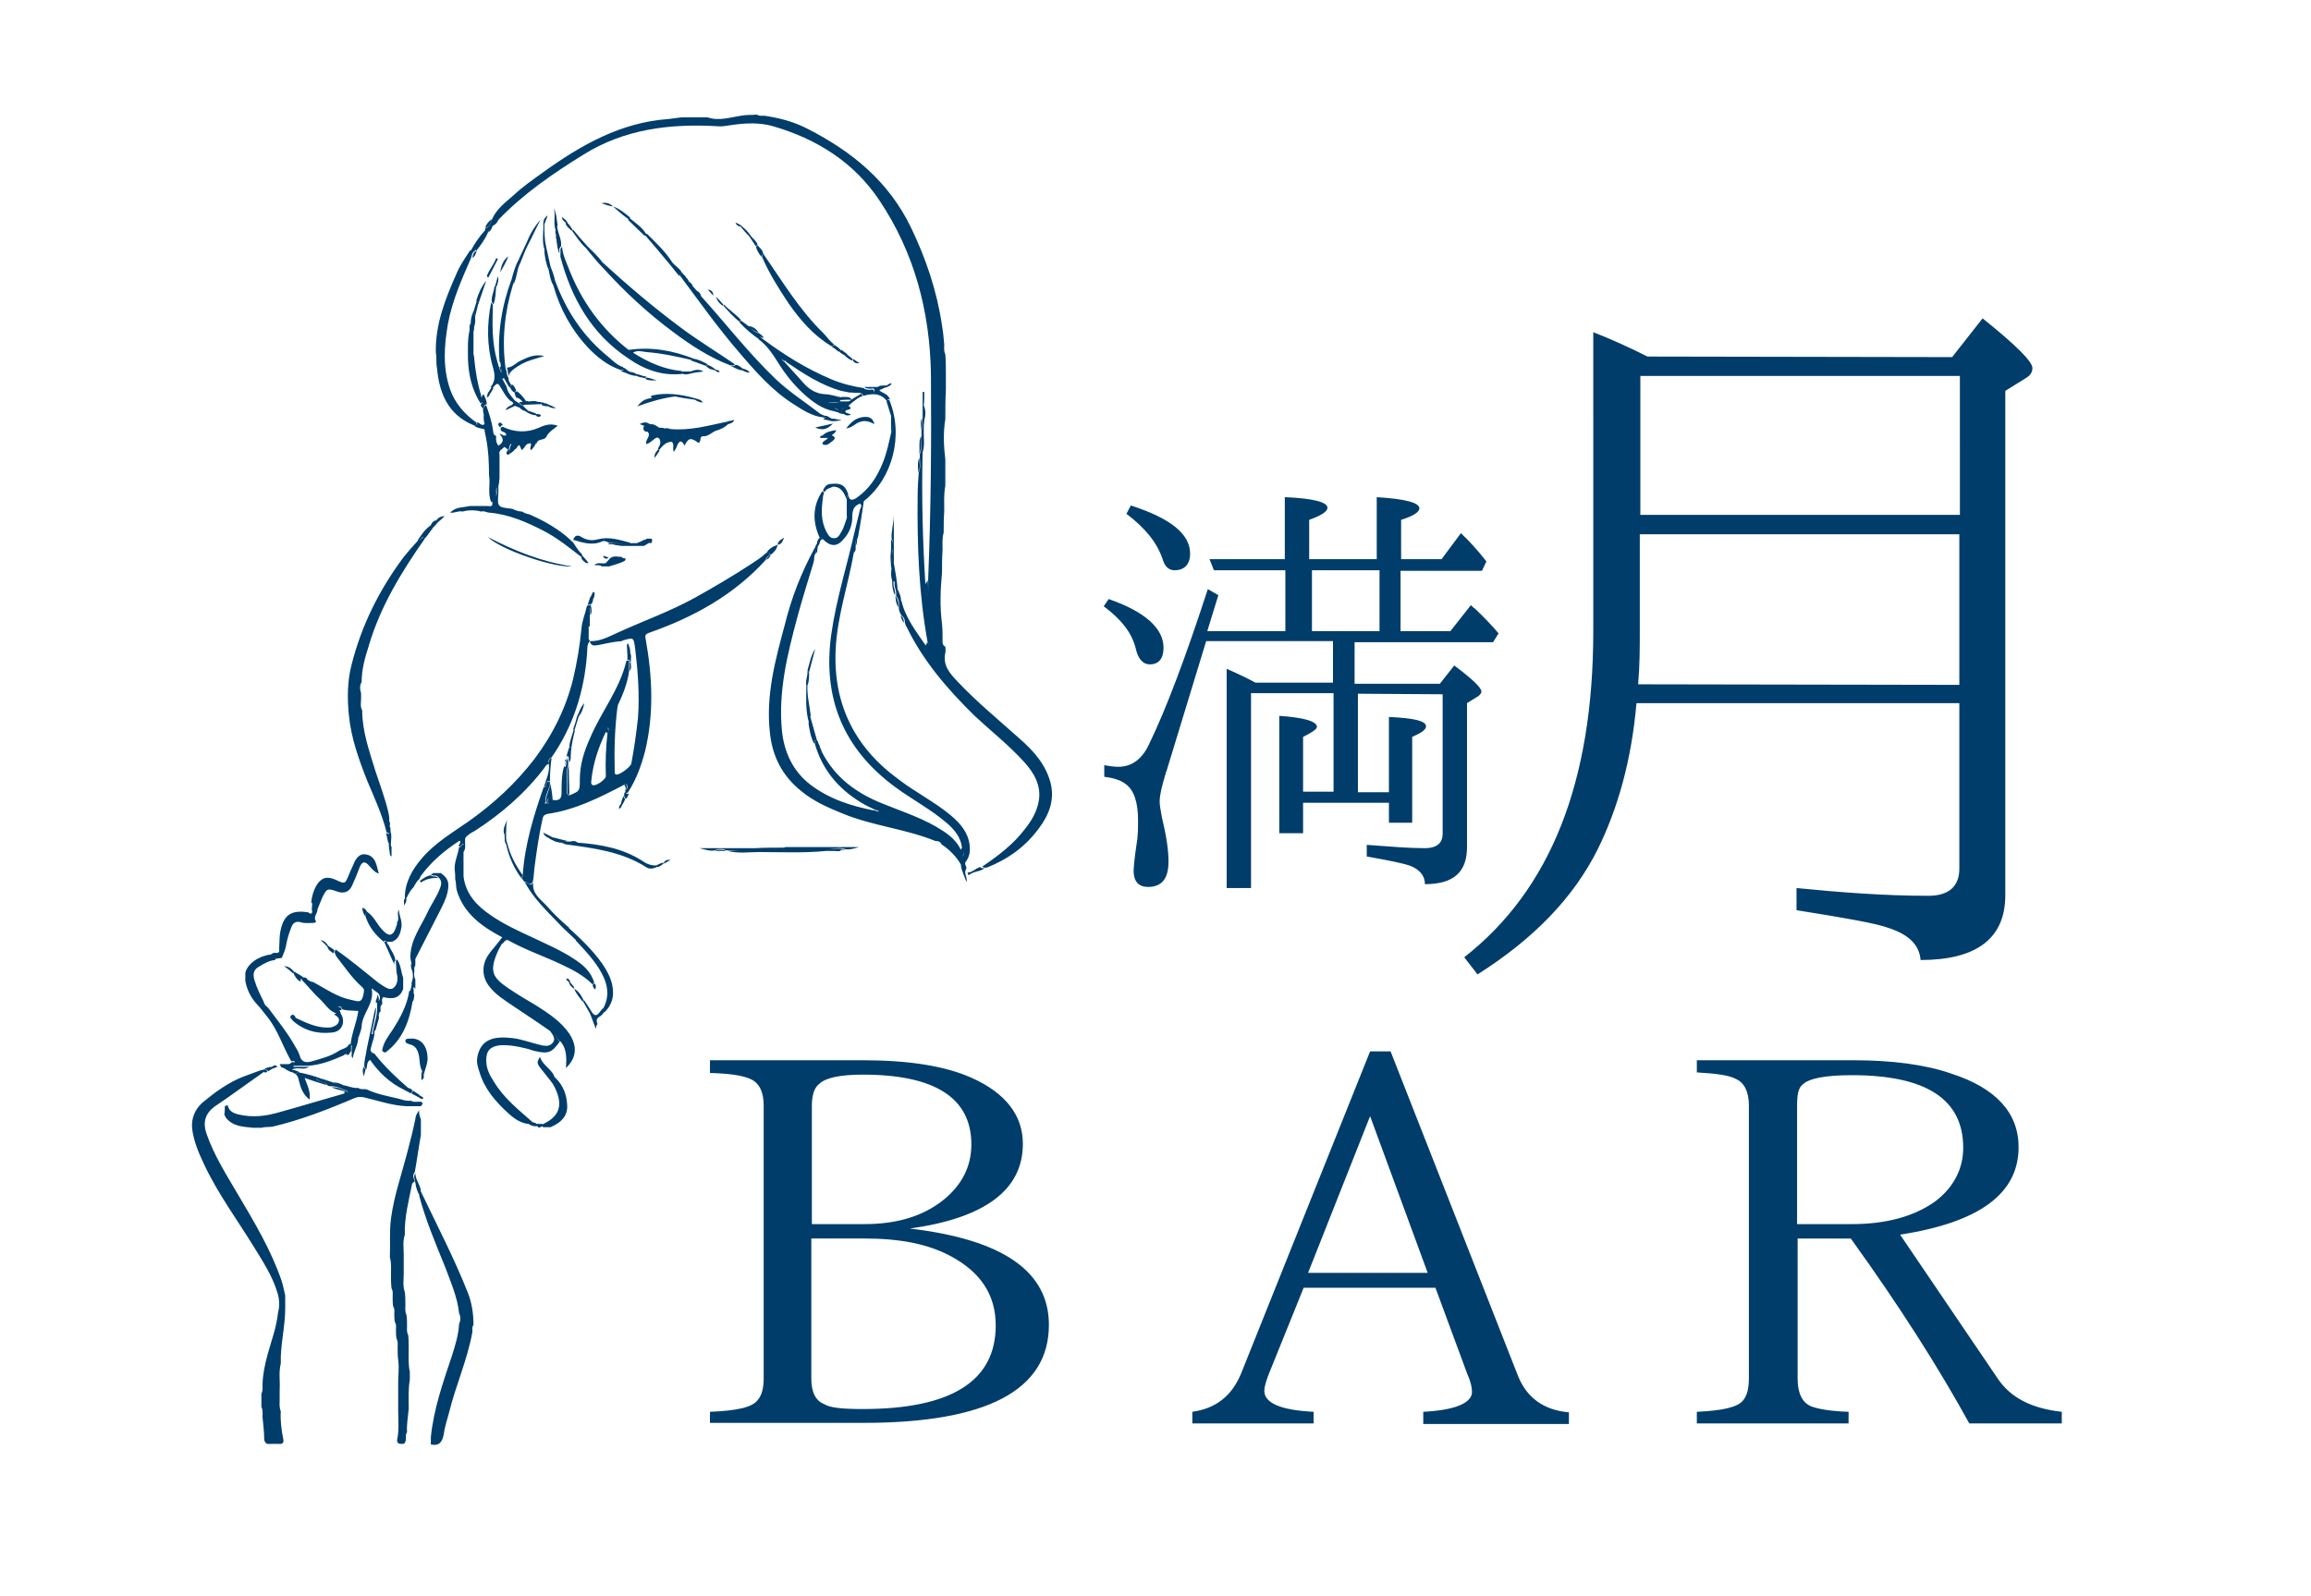 <?xml version="1.0" encoding="utf-8"?>
<!-- Generator: Adobe Illustrator 25.4.1, SVG Export Plug-In . SVG Version: 6.00 Build 0)  -->
<svg version="1.1" id="レイヤー_1" xmlns="http://www.w3.org/2000/svg" xmlns:xlink="http://www.w3.org/1999/xlink" x="0px"
	 y="0px" viewBox="0 0 417.3 288.2" style="enable-background:new 0 0 417.3 288.2;" xml:space="preserve">
<style type="text/css">
	.st0{fill:#003D6B;}
</style>
<g>
	<g>
		<path class="st0" d="M200.2,108.2c6.6,2.3,9.9,5.3,9.9,8.8c0,2-0.9,3-2.5,3c-1.2,0-2.1-1-2.5-2.8c-0.7-2.9-2.6-5.3-5.8-7.7
			L200.2,108.2z M245.2,125.3v17.8h5.6v-13.6c4.5,0.2,6.7,0.7,6.7,1.7c0,0.6-0.9,1.2-2.5,1.9v15.5h-4.2V145h-15.5v5.5H231v-21.2
			c4.5,0.3,6.8,1,6.8,2c0,0.4-0.9,1-2.5,1.8v9.9h5.5v-17.8h-14.9v35.2h-4.4v-39.6c2.3,1,3.9,1.8,5.2,2.5h14v-7.5h-22.9l-7.2,23.6
			c-0.1,0-0.1,0.1-0.1,0.3c-0.1,0.2-0.1,0.3-0.1,0.3c-0.6,2-1,3.6-1,4.8c0,0.7,0.2,1.6,0.4,2.8c0.8,3.3,1.2,5.9,1.2,8
			c0,3.1-1.2,4.6-3.7,4.6c-1.7,0-2.6-1-2.6-2.9c0-0.3,0.1-1.9,0.5-4.6c0.3-1.6,0.3-3.1,0.3-4.6c0-3.1-0.7-5.5-2.4-6.6
			c-0.8-0.6-2.1-1-3.7-1.2v-2.1c1,0.2,1.9,0.3,2.5,0.3c2.4,0,4.3-1.3,5.6-4.1c3.1-6.4,6.6-15.7,10.6-28l1.9,1.1l-2,6.5h14.1v-11
			h-12.9l-0.8-2H232V89.8c5.1,0.2,7.7,0.9,7.7,1.9c0,0.7-1.1,1.4-3.3,2.2v7.1h12.2V89.8c5.1,0.3,7.7,1,7.7,2c0,0.7-1.1,1.4-3.3,2.1
			v7.1h7.3l3.5-4.7c1.7,1.6,3.1,3.2,4.6,5.1l-0.8,1.7h-14.7V114h9l3.7-4.7c0.3,0.3,0.5,0.5,0.7,0.6c1.8,1.7,3.2,3.2,4.3,4.5l-1,1.6
			h-25v7.5H260l2.6-3.3c3.2,2.4,4.9,4,4.9,4.7c0,0.3-0.2,0.5-0.5,0.8l-2.1,1.3v26c0,4.5-2.4,6.7-7.6,6.7c0-1.5-0.9-2.6-2.6-3.3
			c-1.4-0.5-4-1-7.9-1.7v-2.1c4.1,0.3,7.6,0.6,10.5,0.6c2.1,0,3.2-0.9,3.2-2.6v-25.2L245.2,125.3L245.2,125.3z M204.2,91.3
			c7.1,2.3,10.7,5.1,10.7,8.7c0,1.9-1,3-2.8,3c-1,0-1.7-0.6-2.1-1.8c-1-3.2-3.3-5.9-6.6-8.4L204.2,91.3z M249.1,103h-12.2v11h12.2
			V103z M128.2,191.5h27.5c8.3,0,14.9,1,19.8,3.2c6,2.7,9.2,6.7,9.2,11.9c0,8.3-6.8,13.4-20.4,15.3c16.9,2,25.1,7.8,25.1,17.4
			c0,11.8-11.2,17.7-33.5,17.7h-27.7v-2c4.9-0.2,7.6-0.8,8.6-2.1c0.8-0.9,1.1-2.3,1.1-4v-49.2c0-2.5-0.8-4.2-2.6-4.9
			c-1.5-0.6-3.7-0.9-7.1-1L128.2,191.5L128.2,191.5z M146.5,221.1h9.6c6,0,10.7-1.5,14.3-4.4c3.2-2.6,5-5.9,5-10
			c0-8.4-6.6-12.6-19.6-12.6c-4.2,0-6.8,0.6-7.9,1.7c-0.8,0.6-1.3,1.9-1.3,3.9v21.4L146.5,221.1L146.5,221.1z M146.5,223.7V249
			c0,2.5,0.8,4,2.3,4.6c1.1,0.7,3.4,0.9,7,0.9c15.9,0,24-5,24-15.1c0-5.7-2.9-9.7-8.1-12.5c-4.1-2.2-9.1-3.2-15.6-3.2H146.5z
			 M247.4,189.9h3.7l23,58.6c1.6,4,4.7,6.2,9.2,6.6v2.1H257V255c5.8-0.3,8.8-1.6,8.8-3.6c0-0.7-0.2-1.8-0.8-3.1l-5.8-15.7h-23.8
			l-6.3,15.6c-0.5,1.3-0.8,2.3-0.8,3c0,2.2,2.9,3.5,8.9,3.8v2.1h-21.9V255c4.2-0.6,7.1-2.8,8.8-6.9L247.4,189.9z M247.4,201.6
			l-11.2,28.3h21.6L247.4,201.6z M306.4,191.5h28.2c7.1,0,13.1,0.8,17.7,2.4c8.1,2.6,12.2,7.1,12.2,13.3c0,8.4-7.1,13.6-21.4,15.8
			l17.5,25.8c2.4,3.7,6.3,5.6,11.7,6.2v2.1h-16.7c-5.5-10-12.6-21.2-21.4-33.4h-9.6V249c0,2.6,0.8,4.3,2.4,5c1.3,0.5,3.6,0.9,6.8,1
			v2.1h-27.4V255c4.5-0.2,7.3-0.8,8.3-2c0.8-0.9,1.1-2.3,1.1-4.1v-49.2c0-2.5-0.8-4.1-2.3-4.8c-1.3-0.7-3.6-1-7.1-1.2L306.4,191.5
			L306.4,191.5z M324.5,221.1h9.9c6.2,0,11.2-1.4,14.9-4c3.4-2.5,5.2-5.9,5.2-9.8c0-8.7-6.6-13.1-20.1-13.1c-4.9,0-7.8,0.6-8.9,1.7
			c-0.8,0.6-1,1.9-1,3.9V221.1z M352.5,64.5l5.5-7c6.1,4.9,9,7.8,9,9c0,0.8-0.5,1.4-1.2,1.8l-3.7,2.3v91.1c0,7.8-5.2,11.7-15.3,11.7
			c-0.2-2.7-2.1-4.6-5.8-5.8c-2.1-0.8-7.8-1.8-16.6-3.2v-4c8.1,0.8,16,1.4,23.8,1.4c3.7,0,5.6-1.7,5.6-4.9V127h-58.3
			c-0.9,10.4-3.4,19.1-7,26.4c-4.4,8.8-11.6,16.2-21.7,22.6l-2.4-3.1c15.6-12.2,23.3-31.7,23.3-58.9V60c3.1,1.2,6.4,2.7,9.8,4.4
			L352.5,64.5L352.5,64.5L352.5,64.5z M353.8,123.7V96.5h-57.7V114c0,2.9,0,6.1-0.3,9.6L353.8,123.7L353.8,123.7z M296.2,67.9V93
			h57.7V67.9H296.2z M170.2,115.5c0-0.9,0-1.8-0.1-2.8c-0.4-3.1-0.3-6.2,0-9.3c0-1.4,0-2.7,0.1-4.1c0-1-0.1-2.1,0.2-3.1
			c0-1.3,0-2.5,0.1-3.8c0-1.6-0.1-3.1,0.2-4.7c0-1.6,0-3.2,0-4.7c-0.3-2.4-0.4-4.9,0-7.3c0-1.8,0-3.6,0.1-5.3c0-0.8,0-1.5,0-2.3
			c0-1.4,0-2.7-0.1-4.1c-0.3-0.6-0.2-1.2-0.2-1.8c-0.1-1.1-0.2-2.3-0.4-3.4c-0.9-6.2-2.9-12.1-5.6-17.7c-4-8.3-10.6-13.7-18.6-17.8
			c-2.5-1.3-5.1-2-7.9-2.4c-0.5,0-0.9,0.1-1.3-0.2c-1,0.1-1.9,0-2.9,0.2c-2,0.3-4,1-6,0.3c-1.6,0-3.2,0-4.8,0
			c-0.8,0.1-1.5,0.2-2.3,0.3c-8.6,0.6-15.8,4.7-22.6,9.6c-1.8,1.3-3.7,2.6-5.4,4.2c-1.5,1.3-3.1,2.5-3.9,4.4
			c-0.2,0.7-0.4,1.3-1.2,1.6c0,0.2,0,0.3-0.1,0.5c0,0.5,0.3,0.4,0.6,0.3l0,0c0-0.6,0.3-0.8,0.7-1.1c0.1-0.1,0.2-0.2,0.3-0.3
			c0.1-0.5,0.4-0.8,0.9-1c4.5-4.7,9.9-8.4,15.4-11.8c7.4-4.6,15.6-5.6,24.2-5.1c0.8,0.1,1.6-0.1,2.4-0.2c2.6-0.4,5.2-0.5,7.6,0.2
			c7.9,2.3,14.6,6.5,19.2,13.4c6.3,9.4,9.1,20,9.3,31.3c0.1,12.4,0,24.8-0.5,37.1c0,0.9,0,1.7,0,2.6c0,2.9,0,5.8,0,8.8
			c-0.1,0.3,0.2,0.8-0.1,1c-0.2,0.1-0.3-0.3-0.4-0.5c-1.7-2.5-3.6-4.9-4.3-7.9c-0.4-0.5-0.6-1.1-0.5-1.8l0,0
			c-0.5-0.5-0.3-1.3-0.7-1.8c-0.3,0.9,0.4,1.7,0.2,2.6l0,0c0.5,0.6,0.6,1.3,0.5,2.1c0,0.6,0.2,1,0.5,1.5c0.5,0.3,0.6,0.8,0.6,1.3
			c0.1,0.2,0.1,0.5,0.3,0.7c3,6.2,7.4,11.3,12.3,16.1c3,2.8,6.2,5.3,9,8.4c1.7,1.9,3,4.1,2.6,6.8c-0.3,2-1.3,3.7-2.5,5.2
			c-2.1,2.8-4.9,4.9-7.7,6.8c0.2,0.3,0.5,0.2,0.8,0.2c3.8-1.5,7-3.8,9.4-7.1c1.8-2.4,2.9-5.1,2.1-8.2c-0.9-3.4-3.1-5.8-5.6-8
			c-3.8-3.4-7.7-6.6-11.2-10.3c-1.4-1.5-2.7-2.9-2.2-5.2c0.1-0.4,0-0.8,0-1.1C170.1,116.5,170.2,116,170.2,115.5z M112.9,142.9
			c0-0.1,0-0.2,0-0.2c0.3-0.3,0.4-0.6,0.2-1c-0.1-0.2-0.4,0-0.5,0.1c-4.4,2.3-8.8,4.5-13.7,5.2c-0.5,0.1-0.8,0.3-0.9,0.8
			c-0.7,3-1.1,6-1.5,9c-0.1,0.8-0.1,1.7-0.3,2.5c-0.5,0.9-1-0.1-1.5,0c-0.2-0.3-0.4-0.5-0.5-0.8c0.1-0.2,0.2-0.4,0.2-0.6
			c0.4-5.5,2-10.7,3.8-15.8c0.7,0,0.2-1.3,1.1-1c0,0.1,0,0.1,0,0.2c0,1.3-1,2.3-0.8,3.6c-0.1,0.1-0.2,0.2,0,0.3
			c0.3,0.1,0.4-0.1,0.6-0.2c0.5,0.1-0.2-1.3,0.7-0.5c1,0.1,1.6,0,1.6-1.3c0-1.5,0-3.1,0.4-4.6c0.4-0.4,0.2-0.9,0.2-1.3l0,0
			c0.4-0.1,0.1-0.6,0.5-0.8c0,0.4,0,0.7,0.1,1.1c0,0.2,0,0.5,0,0.7c-0.5,1.2-0.2,2.4-0.2,3.6c0,0.6-0.3,1.3,0.3,1.8
			c2-0.8,2-0.8,2-2.9c0-2.7,0.8-5.2,1.9-7.6c2-4.7,5.3-8.7,6.5-13.8c0.2-0.1,0.3-0.2,0.5-0.3c0,0.2,0,0.3,0,0.5c0,0.5,0,1.1,0,1.6
			c-0.3,2.2-1.1,4.2-2,6.1c-0.1,0.1,0,0.3-0.1,0.4c-0.5,3.9-0.6,7.7-0.5,11.6c0,0.2-0.1,0.5,0.3,0.6c0.6,0.1,2.6-1.4,2.7-2
			c0.5-2.7,0.9-5.4,1.2-8.2c0.3-4.2,0-8.3-0.5-12.5c-0.3-2.1-0.2-2.1-2.3-1.5l-0.1,0.1c-1.4,0.1-2.8,0.4-4.2,0.7
			c-0.7,0.1-1.4,0.3-1.6-0.7l0,0c1.9,0.1,3.6-0.9,5.2-1.6c4.6-2.1,9.4-3.8,13.9-6.3c3.4-1.9,6.8-3.9,10-6c0.9-0.6,1.9-1.2,2.7-2
			c0.3,0,0.6,0,0.8,0.3l0,0c-0.4,0.2-0.7,0.4-0.8,0.9c-5.8,6.4-13.1,10.4-21.1,13.2c-0.8,0.3-0.7,0.6-0.6,1.2
			c1.2,6.7,1.5,13.4-0.1,20.1c-0.7,2.7-1.6,5.2-3.1,7.5C113.1,143.4,113,143.3,112.9,142.9z M109.4,132.2c-1.3,2.7-2.3,5.6-2.6,8.6
			c0,0.3-0.2,0.8,0.2,1c0.5,0.3,2.4-1,2.4-1.6c-0.1-2.6,0-5.2,0.3-7.8c0.2-0.3,0.3-0.6,0.1-1C109.6,131.8,109.5,132,109.4,132.2z
			 M174.3,156.2c0-0.1,0-0.1,0-0.2c-0.2-0.4-0.7-0.8-0.5-1.3c-0.1-0.3-0.2-0.7-0.2-1c-0.7-1.6-1.9-2.7-3.3-3.6
			c-3.3-2.2-7.1-3.4-10.8-4.9c-4.8-1.9-8.7-4.7-11.1-9.4c-0.1-0.2-0.1-0.4-0.2-0.6c-0.4-0.3-0.5-0.8-0.5-1.3l0,0
			c-0.2-0.1-0.3-0.2-0.5-0.3c0,0.2-0.1,0.4-0.1,0.6c1.3,4.7,4.2,8.2,8.3,10.7c0.8,0.5,1.6,0.9,2.5,1.3c0.3,0.1,0.5,0.2,0.8,0.3
			c-0.3,0.3-0.6,0.2-0.8-0.1c-4.2-0.8-8.2-2.1-11.6-4.7c-3.1-2.4-4.7-5.8-5.1-9.7c-0.7-7.1,1-13.9,2.8-20.6c0.9-3.3,1.9-6.5,2.9-9.8
			c0.2-0.6,0-1.3,0.5-1.8c-0.1-0.3,0-0.6-0.3-0.8c-2.4,4.4-4.2,9-5.4,13.9c-1.7,6.3-3.4,12.6-2.7,19.2c0.4,4.4,2.2,8,5.7,10.8
			c2.3,1.9,4.9,3,7.6,4.1c5.4,2.2,11.2,2.7,16.6,4.9c0.5,0,0.9,0.1,1.1,0.6c1.5,1,2.7,2.2,3.6,3.8
			C173.8,156.4,174.1,157.2,174.3,156.2z M50.2,237.1c-0.1,1-0.3,1.9-0.5,2.8c-0.9,3.4-2.2,6.6-2.3,10.2c0,0.5,0.1,1.1-0.2,1.6
			c0,0.8,0,1.6,0,2.4c0.3,0.6,0.2,1.2,0.2,1.8c0.1,1.3,0.3,2.5,0.3,3.8c0,0.8,0.3,1.2,1.1,1.1c0.5,0,1,0,1.5,0
			c0.9,0.1,1-0.4,0.8-1.1c-0.3-1.6-0.5-3.2-0.4-4.8c-0.3-0.7-0.2-1.4-0.2-2.1c0-0.6,0-1.2,0-1.8c0.1-1.6-0.2-3.1,0.2-4.7
			c-0.1-3.4,0.8-6.6,0.8-10c0-0.8,0-1.5,0-2.3c-0.2-0.9-0.4-1.9-0.7-2.8c-1.9-5.5-4.9-10.5-7.8-15.4c-2.1-3.6-4.3-7-5.7-11
			c-0.7-2-0.3-3.6,1.4-4.9c0.7-0.5,1.5-1,2.2-1.5c2.3-1.6,4.6-3.3,6.9-4.9c-0.2-0.3-0.4-0.2-0.7-0.2c-1,0.4-2,0.7-3,1.1
			c-2.9,1.1-5.3,2.9-7.6,4.8c-1.3,1.2-2,2.8-1.8,4.7c0.3,2.3,1.2,4.4,2.2,6.5c2.5,5.3,6,10,9,14.9c1.6,2.6,3.3,5.2,4.2,8.2
			C50.5,234.8,50.5,236,50.2,237.1z M84,151.4c0.4-0.6,1.1-1,1.7-1.3c4.8-3.1,9.1-6.8,12.6-11.4c0.2-0.3,0.4-0.7,0.8-0.7
			c-0.1-0.5-0.1-1,0.5-1.2c3.9-5.6,5.9-11.9,6.4-18.7c0.1-0.8-0.1-1.6,0.5-2.3l0,0c-0.1-0.2-0.3-0.5-0.2-0.8c0-0.6,0-1.2,0-1.7
			c0-0.6-0.2-1.3,0.2-1.8c0-0.1,0-0.2,0-0.3c0.1-0.5-0.2-1.1,0.2-1.5c0-0.2,0-0.3,0-0.5c-0.2,0.1-0.5,0.2-0.7,0.2
			c-0.3,1.4-0.9,2.7-1,4.1c-0.3,3.1-0.8,6.1-1.5,9.1c-1.3,5.3-3.7,10.1-7,14.5c-3.4,4.4-7.3,8-11.8,11.2c-3,2.1-6.1,3.9-8.5,6.7
			c-1.8,2.1-3.1,4.4-3.1,7.2c0.1,0.1,0.1,0.1,0.2,0.2c0.4-0.8,0.8-1.6,1.4-2.2c0.3-0.5,0.5-1,1-1.4c0.1-0.2,0.2-0.4,0.3-0.6
			c1.9-2.6,4.3-4.6,6.9-6.3C83.2,151.4,83.6,151.4,84,151.4z M71.9,249.6c0,1.7,0,3.4,0,5.1c0,1.8,0.2,3.6-0.2,5.4
			c0,0.6,0.3,0.7,0.9,0.7s0.6-0.4,0.7-0.8c0-0.5-0.1-0.9,0.2-1.3c-0.1-1.5,0.2-2.9,0.3-4.3c0-1.7-0.1-3.5,0.2-5.2c0-0.5,0-0.9,0-1.4
			c-0.3-1.4-0.2-2.8-0.2-4.2c0-0.8,0-1.7-0.1-2.5c-0.3-0.5-0.2-1.1-0.2-1.6c0-0.7,0-1.3-0.1-2c-0.3-0.6-0.2-1.2-0.2-1.8
			c0-0.8,0-1.5-0.1-2.3c-0.4-1.1-0.2-2.2-0.2-3.4c0-1.1,0-2.2,0-3.4s-0.2-2.4,0.2-3.6c-0.1-3.1,0.7-6.1,1.3-9.1
			c0.1-0.3,0.3-0.4,0.5-0.5c-0.2-0.6-0.5-1.1,0-1.7c0.4-2.2,0.7-4.5,1.1-6.7c0-0.9,0-1.9,0-2.8c-0.2-0.6-0.4-1.1-0.3-1.7
			c-0.2,0.3-0.3,0.5-0.5,0.8c-0.1,0.3-0.2,0.6-0.2,0.8c-0.8,3.9-1.9,7.7-3,11.6c-0.6,2.1-1.1,4.2-1.4,6.4c-0.3,2.3-0.1,4.7-0.2,7
			c0.3,1,0.2,2.1,0.2,3.1c0,0.8,0,1.7,0.1,2.5c0.3,0.5,0.2,1,0.2,1.6s0,1.2,0.1,1.7c0.3,0.4,0.2,0.9,0.2,1.3c0,0.5,0,1,0.1,1.5
			c0.3,0.4,0.2,0.9,0.2,1.3c0,0.6,0,1.2,0.1,1.7c0.3,0.5,0.2,1.1,0.2,1.6c0,0.7,0,1.5,0.1,2.2C72.1,247.1,71.9,248.4,71.9,249.6z
			 M65.3,123.2c0-2.3,0.6-4.4,1.3-6.6c2.1-7.1,5.9-13.3,10.1-19.3c0-0.3-0.1-0.5-0.4-0.2c-0.2,0.2-0.5,0.5-0.8,0.5
			c-0.9,1-1.8,2-2.6,3c-4.4,5.9-7.6,12.3-9.4,19.4c-0.8,3-0.8,6.2-0.5,9.2c0.4,4.1,1.8,8,3.3,11.8c1.3,3.1,2.7,6.1,3.5,9.3
			c0.7,0.5,0.8,0.1,0.7-0.5c0-0.1,0-0.2,0-0.3c-0.4-0.5-0.2-1-0.2-1.5s-0.1-0.9-0.2-1.4c-0.6-2.5-1.5-4.9-2.3-7.3
			c-1.1-3.6-2.4-7.2-2.4-11c-0.4-0.7-0.2-1.4-0.2-2.1c0-0.3,0-0.7,0-1C65,124.6,64.9,123.8,65.3,123.2z M77.8,260.9
			c1.4,0.3,2-0.3,2.3-1.7c0.2-1.4,0.6-2.7,1-4.1c1.2-4.9,3.3-9.5,4.2-14.5c0-0.5-0.1-0.9,0.2-1.3c0-2-0.3-4.1-1.1-6
			c-2.5-6.3-5.6-12.2-8.5-18.3c-0.3,0.3-0.1,0.7-0.2,1c1.2,4.5,3,8.7,4.7,12.9c1,2.7,2.2,5.4,2.5,8.3c0.3,0.6,0.3,1.3,0,1.9
			c-0.1,2-0.7,3.9-1.3,5.8c-1.6,4.8-3.3,9.6-3.8,14.7C77.8,260,77.8,260.4,77.8,260.9z M154.5,98.6L154.5,98.6
			c0-0.4-0.2-0.9,0.3-1.3l0,0c-0.1-0.5,0.2-1.2-0.4-1.6c-1.4,6.3-3.4,12.5-4.3,18.9c-1.6,11.5,2.2,20.7,11.6,27.6
			c3,2.2,6.4,4,9.2,6.4c1.4,1.2,2.6,2.6,2.8,4.5c0.1,0.2,0.2,0.4,0.3,0.6c0.5,0.5-0.1,1.3,0.5,1.8c0.6-0.9,0.7-1.8,0.6-2.8
			c-0.3-2.4-1.7-4-3.5-5.5c-2.9-2.4-6.3-4.1-9.3-6.4c-8-5.8-11.9-13.7-11.4-23.6c0.3-6,2.3-11.7,3.3-17.5
			C154.3,99.4,154.1,98.9,154.5,98.6z M82.2,158.8c0.2,0.7,0.1,1.4,0.3,2.1c1.3,4.2,4.6,6.5,8.2,8.4c0.3,0.2,0.7,0.3,1,0.5
			c3.2,1.8,6.8,3,10.1,4.6c1.9,0.9,3.7,1.9,5.2,3.4c0.1-0.1,0.2-0.2,0.3-0.3c-0.6-2.1-2.1-3.3-3.8-4.4c-2.3-1.5-4.9-2.6-7.4-3.8
			c-2.6-1.2-5.2-2.4-7.5-4c-2.5-1.7-4.5-3.8-4.9-7c-0.4-1.3-0.4-2.6,0-3.8c0-0.2,0-0.3,0-0.5c0-0.5,0-1,0-1.5
			c-0.4,0-0.4,0.6-0.8,0.5c-0.2,1.4-0.9,2.7-0.8,4.1C82.2,157.7,82.2,158.3,82.2,158.8z M61.2,182.4c0-0.2-0.4-0.5,0-0.6
			c0.3-0.1,0.5,0.2,0.6,0.5c0.9,0.3,1.9,0.2,2.9,0.3c-0.3,2.1-1.2,4-1.4,6.1c0.1,0.1,0.2,0.2,0.3,0.3c0.5-0.5,0.9-1.1,1.2-1.8
			c0.2-0.6,0.4-1.1,0.5-1.7c0-2.4,2.4-4.2,1.8-7c0.5,0.4,0.9,0.7,1.2,0.9c0.4,0.6,0.5,1.1-0.2,1.6c0,0.3,0,0.5,0,0.8
			c0.1,1.7-0.6,3.2-0.8,4.8c0.4,0,0.2-0.4,0.5-0.5c0.2-0.7,0.4-1.4,0.6-2.1c0.1-0.4-0.2-0.9,0.3-1.3l0,0c0.1-0.4-0.2-0.9,0.3-1.3
			l0,0c0.1-0.4-0.2-0.9,0.2-1.3c1.6,0.4,3,0.3,3.6-1.5c0-0.7,0-1.4,0-2c-0.4-1.1-0.4-2.3-1.1-3.3c-0.3,0.2-0.2,0.5-0.2,0.7
			c0.1,0.7,0,1.4,0.2,2.1c0.2,0.8,0,1.8-0.6,2.3c-0.7,0.6-1.5-0.1-2.2-0.5c-0.2-0.2-0.5-0.3-0.7-0.5c-2.5-2-5-4.1-7.6-5.9
			c-0.1,0.2-0.1,0.3-0.2,0.5c0.1,0.2,0.2,0.5,0.3,0.7c1.5,1.9,2.8,3.9,4.6,5.5c0.3,0.3,0.5,0.4,0.4,1c-0.3,2.1-0.9,1.7-2.3,1.4
			c-2.5-0.5-4.6-2-6.8-3.2c-0.5-0.1-1-0.2-1.3-0.8l0,0c-0.4,0-0.9-0.3-0.8,0.4c1.1,1.1,2.1,2.4,3.2,3.4c1,0.9,1.6,2.1,2.9,2.6
			C60.9,183.2,61.1,182.9,61.2,182.4z M62.5,197c0.2,0.1,0.4,0.2,0.3,0.4c-0.1,0.1-0.4,0.1-0.6,0.1c-3.9,1.1-7.8,2.3-11.8,3.4
			c-2.4,0.7-4.8,1-7.3,0.4c-0.9-0.2-1.8-0.6-2-1.7c-0.2,0.1-0.3,0.1-0.5,0.2l0,0c0,0.5,0,1-0.1,1.5c0.1,0.2,0.2,0.4,0.3,0.6
			c1.3,1.6,3.1,1.6,4.9,1.8c0.5,0,1,0,1.5,0c0.7-0.2,1.3-0.1,2-0.2c5.1-1.2,10-3.1,14.9-5.2c0.5-0.2,1-0.2,1.6-0.1
			c2.6,0.6,5.1,1.5,7.7,1.6c0.9,0,1.7,0,2.6,0c0.1-0.2,0.4-0.4,0.3-0.5c-0.1-0.4-0.5-0.3-0.8-0.3c-0.5,0-0.9,0.1-1.3-0.2
			c-0.7,0.1-1.4-0.1-2-0.3c-2-0.5-4-0.8-5.9-1.7c-0.5-0.2-1.1,0.1-1.6-0.3c-1,0.1-1.9-0.4-2.8-0.5c-0.6,0-1.2-0.1-1.8-0.5
			c-0.6-0.2-1.2-0.4-1.8-0.6c-0.3,0-0.7,0-1.1,0c0.6,0.6,1.5,0.4,1.9,1.1c0.2,0.2,0.5,0.2,0.8,0.2C60.8,196.2,61.6,196.6,62.5,197z
			 M101.2,188.1c1.2,1.4,1.1,3.1,1,4.8c1.9-1.8,2.1-3.9,0.6-6.2c-1.5-2.2-3.8-3.7-6-5.1c-1.7-1-3.4-2-5-3.1c-2.8-1.9-3.6-3-1.8-6.9
			c0.2-0.4,0.4-0.7,0.6-1.1c-0.1-0.6-0.5-0.1-0.7-0.2c-0.6,0.8-1.3,1.5-1.8,2.3c-1.1,1.7-1.1,3.8,0.2,5.5c1.2,1.6,2.9,2.6,4.5,3.7
			c2.2,1.5,4.4,2.9,6.5,4.4C100.5,186.4,100.3,187.7,101.2,188.1z M148.9,75.1c-0.4-0.2-0.8-0.3-1.1-0.6c-2.6-2-5.4-3.8-7.8-6.1
			c-4.8-4.6-8.9-9.9-13.4-14.9c-0.4-0.2-0.7-0.5-0.8-1c-0.2-0.2-0.3-0.4-0.5-0.6c-0.5-0.3-1-0.6-1-1.3c-0.1-0.1-0.2-0.2-0.2-0.3
			c-0.4-0.2-0.8-0.5-0.8-1l0,0c-0.4,0-0.5,0.2-0.5,0.5c3.5,4.7,6.9,9.5,10.8,14c2.9,3.4,5.9,6.8,9.7,9.2c1.7,1.1,3.4,2.2,5.4,2.4
			C148.9,75.5,149.1,75.4,148.9,75.1z M89.6,88.9c0-0.3-0.1-0.8,0.3-1c0.3-0.5,0.2-1,0.3-1.5c0-1.4,0-2.9,0-4.3
			c-0.2-0.7,0.4-0.9,0.8-1.3c0.1-0.2,0.2-0.3,0.4-0.5c0.2-0.2,0.5-0.4,0.8-0.2c0.3,0.2-0.1,0.4-0.1,0.7c0,0.2-0.1,0.3-0.1,0.5
			s0.1,0.5,0.3,0.6l0,0c0.1-0.4,0.4-0.7,0.8-0.8c0.3-0.2,0.3-0.6,0.7-0.7c0.1,0.3,0.3,0.6,0.4,0.9c0.6-0.4,0.7-1.2,1.4-1.2
			c0.4-0.4,0.9-0.2,1.3,0c0.2-1,1.4-0.4,1.8-1.3c0.4-0.8,1.3-1.3,2-1.9c-1.3-0.5-2.4-0.1-3.5,0.4c-2.1,0.9-4.3,0.8-6.4-0.2
			c-0.3,0-0.4,0.2-0.4,0.4c0,0.1,0,0.2,0.1,0.3c0.3,0.3,0.9,0.2,0.9,0.8c-0.5,0.3-0.8-0.3-1.2-0.2c0.8,0.8,0.8,1.5-0.2,2.1
			c-0.4-0.5-0.5-1.1-0.4-1.7c-0.1-0.1-0.2-0.2-0.3-0.2c-0.3-0.3-0.2-0.7-0.3-1c-0.2-1.5-0.7-2.9-1.2-4.4c-0.4,0.1-0.5,0.5-0.6,0.8
			c0,0.2,0.1,0.5,0.1,0.7c0.4,0.7,0.1,1.4,0.2,2.1c0,0.3,0,0.7,0,1c0.1,0.5,0.2,1,0.3,1.5c0.4,2.1,0.5,4.3,0.5,6.5
			c0.3,1.6-0.3,3.3,0.4,4.9C89.4,90.1,89.7,89.7,89.6,88.9z M61.2,189.8c-1.5,1-3.2,1.4-4.9,1.9c-1,0.3-1.9,0.2-2.2-1.1
			c-0.2-0.6-0.5-1.1-0.8-1.6c-1.4-2.5-3.2-4.7-4.9-7c-0.4-0.3-0.7-0.6-0.8-1.1c-0.6-1.2-1.2-2.4-1.6-3.7c-0.3-0.9-0.4-1.9,0.6-2.5
			s1.9-1.2,3.1-1.3c0-0.1,0-0.1,0-0.2c0.7-1.2-0.3-0.7-0.8-0.8c-2.3,0.3-4.2,1.7-4.6,3.3c0,0.5,0,1,0,1.5c0.3,1.6,1,3,2.1,4.2
			c0.7,0.7,1.3,1.6,1.9,2.3c1.9,2.4,2.8,5.4,4.3,8c1.1-0.3,0.3,0.5,0.4,0.8c0.9,0,1.9,0,2.8,0c2.2-0.2,4.3-1,6.3-1.9
			c0.3-0.4,0.6-0.1,0.8,0l0,0c0.2-0.3,0.4-0.6,0.5-0.8c0-0.3,0-0.6,0-1c-0.1-0.1-0.2-0.2-0.3-0.3C62.7,189.4,61.8,189.4,61.2,189.8z
			 M137,61.3c1.5,1.1,2.5,2.6,3.5,4.2c1.3,2.1,2.9,4.1,4.8,5.8c1.6,1.4,3.2,2.6,5.4,3c0.3,0,0.6,0,0.8-0.2c-0.2-0.1-0.5-0.2-0.7-0.3
			c-0.4-0.3-0.8-0.7-1.3-1c0.7-0.5,1.5-0.4,2.3-0.5c0.1-0.2,0.2-0.3,0.2-0.5c-1-0.2-2.1-0.6-3.1-0.6c-1.6-0.1-2.8-0.9-3.8-2
			c-1.1-1.3-2.3-2.5-3.4-3.8c-0.1-0.1-0.3-0.2-0.4-0.3c-0.1-0.1-0.1-0.2-0.2-0.3c0.5,0,0.7,0.3,0.9,0.6c3.1,2.1,6.3,4.2,9.9,5.2
			c0.5,0.1,1,0.2,1.5,0.3c1.1,0,2.2-0.1,3.3,0.2c0.4,0.1,1.1,0.2,1.1-0.4s-0.6-0.2-1-0.3c-0.3-0.1-0.6,0-0.8-0.3
			c-2-0.3-4-0.8-5.9-1.6c-4.5-1.9-8.5-4.4-12.4-7.3C137.6,61.2,136.8,60.1,137,61.3z M78.8,65c0,0.5,0,0.9,0.1,1.4
			c0.4,4.6,2,8.5,6.6,10.4c0.3,0,0.8,0.1,0.5-0.5c-2.1-1.5-3.8-3.4-4.7-5.9c-1.4-4-1.1-8-0.4-12c0.8-4.2,2.5-8,4.2-11.9
			c0.1-0.5,0.2-1,0.8-1.3l0,0c-0.3-0.9-0.7,0.3-1,0C84,46.6,83,48,82.4,49.5c-2,4.5-3.8,9.1-3.7,14.1C78.8,64.2,78.8,64.6,78.8,65z
			 M99.4,188.7c-0.5,0.3-1.1,0.2-1.6,0.1c-1.8-0.4-3.5-1.1-5.3-1.3c-3.3-0.4-5.7,0.2-6.3,3.4c-0.2,1,0.1,1.9,0.4,2.8
			c0.9,3,2.9,5.3,5.2,7.4c1,0.9,2.1,1.7,3.5,1.9c0.3-0.1,0.7,0.1,1-0.2c-2.6-2.3-5.3-4.4-7.1-7.4c-0.8-1.2-1.4-2.4-1.4-3.9
			c0-1.8,0.8-2.5,2.5-2.7c1.6-0.1,3.2,0.2,4.8,0.6c0.5,0.1,0.9,0.3,1.3,0.4c2.6,0.6,3.2,0.4,4.7-1.7c-0.8-0.4-0.6-1.7-1.8-1.9
			C100.3,187.4,100.3,188.1,99.4,188.7z M148.6,97.4c1.4,1.4,2.6,1.4,3.8-0.1c1-1.1,1.5-2.5,1.5-3.9c0-1.1,0.2-2,1.3-2.4
			c0.2-0.3,0.4-0.5,0.8-0.5c5.2-4.1,7.2-11.9,4.6-18.2c-0.3-0.2-0.5-0.1-0.5,0.3c0.3,0.8,0.5,1.7,0.8,2.5c0.4,1,0.4,2.1,0,3.1
			c-0.4,1.8-0.8,3.7-1.5,5.4c-1,2.5-2.4,4.7-4.7,6.3c-0.6,0.4-1.3,0.7-1.5-0.4c-0.3,0.2-0.3,0.5-0.3,0.8l0,0c0.5,1.1,0.4,2.2,0,3.3
			c-0.3,0.8-0.5,1.7-1,2.5c-0.3,0.5-0.6,1.2-1.4,1.1c-0.7,0-1-0.7-1.3-1.2c-1-2-0.9-4-0.6-6.1c0-0.3,0.1-0.6,0.2-0.9
			c-0.1-0.1-0.2-0.2-0.3-0.3c-1.8,2.7-1.8,5.5-0.5,8.4C148.3,97.1,148.5,97.1,148.6,97.4z M101.2,45.8c0,0.2,0,0.4,0,0.6
			c2,7.5,5.6,13.9,12.2,18.3c3,2.1,6.3,3.3,10.1,2.8c-0.2-0.2-0.3-0.3-0.5-0.5c-3.2-0.3-6-1.6-8.7-3.3c-0.3-0.1-0.6-0.2-0.8-0.5
			c-5-3.9-8.5-8.8-10.8-14.7c-0.5-1.3-1.1-2.5-1.2-3.9C101,44.9,101.3,45.4,101.2,45.8z M108.9,48.4c3.9,4.3,8.1,8.2,12.7,11.6
			c3.2,2.4,6.6,4.6,10.3,6c0.3,0,0.6,0.1,0.8-0.2c-3.2-2.2-6.5-4.2-9.6-6.5c-5-3.7-9.7-7.7-14.3-11.9
			C108.1,47.8,109.2,48,108.9,48.4z M92.4,50.4c-1.8,4.8-2.6,9.8-2.2,14.9c0.3,0.3,0.2,0.7,0.2,1c0.3,0.3,0.3,0.6,0.1,1.1
			c-0.2-0.5-0.3-0.8-0.4-1.1c-0.1-0.3-0.2-0.7-0.3-1c-1-3.4-0.9-6.8-0.8-10.2c-0.1-0.2-0.2-0.3-0.3-0.5c-0.8,3.9-0.8,7.9,0.3,11.7
			c0.4,1.4,0.5,2.5-0.4,3.6c0.1,0.1,0.2,0.2,0.3,0.2c1-1.1,1-1,1.7,0.2c0.5,0.8,0.9,1.6,1.7,2.2c0.2,0,0.5,0,0.7-0.1
			c-0.1-0.2-0.3-0.3-0.4-0.5c-0.5-0.6-1-1.2-1.1-2c-0.3-0.5-0.5-1-0.8-1.5c0.1,0,0.2-0.1,0.3-0.1c0.3,0.5,0.5,0.9,0.8,1.4
			c0.1,0.1,0.2,0.2,0.2,0.3c0.2-0.1,0.3-0.3,0.3-0.5c-0.3-0.4-0.5-0.8-0.5-1.3c-0.4-0.5-0.2-1.1-0.5-1.6c-0.7-5.1-0.2-10.2,1.3-15.1
			C92.7,51,92.8,50.6,92.4,50.4z M88.1,91.4c-1.1,0-2.2,0-3.3,0c-1.2,0.3-2.5,0.1-3.5,1.2c0.8,0.1,1.5-0.4,2.2-0.2
			c1.1-0.3,2.3-0.3,3.4,0c0.5-0.2,1,0.2,1.5,0.2c3.5,0.3,6.7,1.7,9.8,3.3c2.5,1.3,4.7,3.1,6.9,4.8c0-0.2,0-0.4,0-0.6
			c-0.7-0.6-1.1-1.4-1.6-2.1c-1.9-1.9-4-3.2-6.4-4.4c-0.5-0.2-1-0.5-1.5-0.7c-0.5-0.1-0.9-0.2-1.3-0.5c-0.6,0-1.2-0.2-1.8-0.5
			c-2.7-0.3-2.7-0.3-2.5-2.9c0-0.4,0-0.8,0-1.3c-0.4,0.3-0.3,0.7-0.3,1c0.1,0.8-0.2,1.3-0.9,1.5C88.9,90.9,89.2,91.6,88.1,91.4z
			 M131.6,76.5c-0.2-0.1-0.3-0.2-0.5-0.3c-3.3,0.7-6.5,1.6-10,1.3c-0.4,0-0.9,0.2-1.3-0.2c-0.4-0.1-0.8,0.1-1.1-0.3
			c-0.8-0.1-1.5,0.2-2,0.8c1.2,0.8-0.3,1.6,0,2.4c0.5-0.1,0.8-0.4,1.2-0.7c0.3-0.2,0.6-0.6,1-0.4c0.3,0.2,0.4,0.7,0.3,1.1
			c-0.1,0.3-0.2,0.5-0.4,0.8c0.1,0.1,0.2,0.2,0.2,0.3c0.6-0.7,1.2-1.5,2.3-1.5c0.6,0.5,0,1.2,0.4,1.8c0.2-0.3,0.3-0.5,0.4-0.7
			s0.2-0.5,0.3-0.7c0.4-0.7,0.8-0.6,1.2,0.3c0.7-1.4,1.1-1.5,2.4-0.6c0.4,0.3,0.3-0.3,0.5-0.4c-0.1-0.3,0.1-0.7,0.4-0.7
			c1.1,0.1,1.7-0.9,2.7-1.1C130.5,77.4,131.1,77,131.6,76.5z M167.1,107.1c0-0.5,0-1.1,0-1.6c-0.5-7.9-0.7-15.8-0.5-23.8
			c0-0.9,0-1.9,0-2.8c-0.1,0-0.2,0-0.3,0l0,0c-0.1,1,0.3,2.1-0.2,3.1c0,0.2,0,0.5,0,0.7c0,0.9,0.2,1.8-0.2,2.6
			c-0.1,1.4-0.2,2.8-0.2,4.2c-0.1,8.9,0.2,17.7,1.8,26.5c0.1,0,0.1,0,0.2,0.1c0-2.9,0-5.8,0-8.8
			C167.3,107.4,167.1,107.5,167.1,107.1z M74.3,174c0.1,0,0.2,0,0.2,0c0.2-0.3,0.4-0.5,0.5-0.8c1.4-2.8,2.9-5.6,4.3-8.4
			c0.6-1.2,1.2-2.3,1.5-3.6c0.4-1.8,0.1-2.6-1.2-3.5c-0.4,0-0.8,0-1.3,0c-0.2,0.1-0.3,0.2-0.5,0.2c0.3,0.5,1,0,1.3,0.5
			c0.6,0.5,0.7,1.1,0.4,1.9c-0.6,1.7-1.7,3.1-2.4,4.7c-1.2,2.5-2.9,4.7-3,7.7C74.1,173.2,74.2,173.6,74.3,174z M56.6,164.2
			c0.2,0.7,0.5,0.2,0.7,0.1c0.3-0.7,0.6-1.5,0.9-2.2c0.8-1.6,0.9-1.7,2.6-1.1c1.3,0.5,2.3,0.1,2.8-1.1c0.5-1.1,1-2.3,1.4-3.4
			c0.4-0.8,0.8-1,1.5-0.3c0.5,0.5,1,1.3,1.9,1.6c-0.2-0.7-0.3-1.3-0.5-1.8c-0.3-1-1-1.6-2-1.7c-0.9-0.1-1.5,0.6-1.9,1.4
			c-0.3,0.8-0.7,1.5-1,2.3c-0.7,1.7-0.7,1.7-2.4,0.9c-1.6-0.7-2.6-0.4-3.5,1.1c-0.5,0.9-0.8,1.9-0.9,3
			C56.7,163.4,56.5,163.8,56.6,164.2z M137.6,46.4c1.3,3,3,5.7,4.8,8.4c2.1,3,4.5,5.8,7.7,7.7c0.2,0,0.4-0.1,0.5-0.3
			c-0.8-0.6-1.3-1.4-2-2.1c-4.3-4.2-7.4-9.4-10.8-14.3C137.6,45.9,137.6,46.2,137.6,46.4z M56.3,164.2c0,0.3,0.2,0.6-0.1,0.8
			c-0.2,0.1-0.4-0.1-0.5-0.2c-3-0.5-4.4,0.4-5,3.1c-0.3,1.2-0.2,2.4-0.3,3.5c0.2,0.9-0.5,0.7-1,0.7c-0.2,0.1-0.3,0.2-0.5,0.3
			c0.5,0.1,1.5-0.4,0.8,0.8c0.4-0.1,0.8-0.1,1.2-0.2c0.3-0.8,0.7-1.6,0.8-2.5c0.2-1,0.5-2,0.9-3c0.3-0.8,0.8-1.2,1.8-0.9
			c0.6,0.2,1.4,0.1,2.1,0.1c0.3,0,0.7-0.1,0.5-0.4c-0.5-0.8,0.5-1.4,0.3-2.2c-0.3,0.2-0.6,0.7-0.7-0.1c-0.1-0.4,0.1-0.8-0.2-1.2
			C56.4,163.4,56.3,163.8,56.3,164.2z M99.9,51.5c1.2,4.3,3.3,8.1,6.3,11.3c1.6,1.7,3.5,3.2,5.8,4c0.2-0.1,0.8,0.2,0.5-0.5
			c-1-0.3-1.8-1.1-2.6-1.8c-4.6-3.7-7.7-8.4-9.7-13.9C99.8,50.9,99.9,51.2,99.9,51.5z M99.9,194c-0.7-1.1-2-1.8-2.4-3.1
			c-0.5,0.8-0.6,1.1,0,1.9c0.6,0.8,1.3,1.6,1.9,2.4c0.6,0.7,1,1.6,1.3,2.5c0.8,2.5-0.1,4.2-2.8,5.4c0,0.1,0,0.3,0,0.4
			c0.1,0,0.1,0,0.2,0.1c0.4,0,0.8,0,1.3,0c2.1-0.9,3.2-2.2,3-4.2c-0.1-1.7-0.7-3.3-2-4.6C100.1,194.6,100,194.2,99.9,194z
			 M69.6,190.1c3.1-2.3,4.3-5.6,4.9-9.2c0.1-0.5-0.2-1.1,0.2-1.5c0-0.2,0-0.5,0-0.7c-0.1,0,0-0.6-0.3-0.1c-0.1,0.2-0.2,0.3-0.5,0.4
			c-0.4,2.6-1.6,4.8-3,7c-0.8,1.2-1.7,2.3-1.9,3.8C69.1,189.9,69.3,190.1,69.6,190.1z M102.6,168.1c0.5,0.6,1.2,0.9,1.4,1.8
			c1.5,1.6,3,3.2,4.2,5.1c1.4,2.3,2.1,4.6,0.7,7.2c0,0.2,0.1,0.5,0.3,0.6c1-1,1.5-2.2,1.5-3.5c0-2-0.9-3.7-2-5.3
			c-1.7-2.4-3.8-4.4-6-6.4C102.1,167.7,102.4,167.9,102.6,168.1z M71.7,166.6c0,0.2,0,0.4-0.1,0.6c-0.6,2-1.4,2.1-2.7,0.6
			c-0.9-1-1.4-2.3-2.6-3.1c-0.3,0.2-0.2,0.5-0.3,0.8c0.6,1.9,1.8,3.4,3.3,4.6c0.2-0.3,0.3-0.3,0.5,0c0.3,0,0.7,0,1,0
			c1-0.4,1.4-1.2,1.6-2.2c0.4-1.3-0.3-2.4-0.4-3.6C71.6,165,72.2,165.9,71.7,166.6z M85.8,57.3c0-0.1,0-0.1,0-0.2
			c-0.1-0.3,0-0.7-0.3-0.9c-0.3,0.7-0.5,1.3-0.5,2.1c0,0.4,0.2,0.9-0.2,1.3c-0.4,1.7-0.3,3.5-0.3,5.2c0.1,2.9,0.7,5.6,2.3,8.1
			c0.6-0.4-0.1-0.9,0.1-1.4c-0.7-2.3-1.1-4.7-1.3-7.1c-0.4-1.6-0.4-3.2,0-4.9c0-0.2,0-0.5,0.1-0.7C85.6,58.4,85.3,57.8,85.8,57.3z
			 M101.4,152.2c0.2,0.1,0.5,0.2,0.7,0.3c5.1,0.7,10.2,1.3,14.7,4.2c0.5,0.3,1.2,0.2,1.8-0.1c0-0.1,0-0.2,0-0.3
			c-1,0.1-1.9-0.3-2.6-0.8c-3.6-2.3-7.6-3-11.7-3.3c-0.4,0-0.9,0.2-1.3-0.2c-0.2,0-0.3,0-0.5,0C102.1,152,101.7,151.8,101.4,152.2z
			 M61.2,184.4c-0.1,0.6-0.6,0.9-1.2,1.1c-0.3,0.1-0.6,0.1-0.9,0.1c-2.1,0-3.9-0.9-5.8-1.8c-0.3,0-0.4,0.2-0.5,0.5
			c2,1.8,4.4,2.5,7.1,2.2c1.6-0.1,2.4-1.5,1.9-2.9c-0.2-0.4-0.4-0.8-0.5-1.2h-0.1h-0.1c0,0.5-0.3,0.7-0.8,0.8
			C60.7,183.5,61.3,183.7,61.2,184.4z M66.8,190.9c0,0.2,0,0.3,0,0.5c1.6,2.3,3.6,4.2,6.1,5.4c0.3,0,0.6,0,0.8-0.3
			c-2.2-1.9-4.3-3.9-6.1-6.2c-0.1-0.1-0.4-0.1-0.6-0.2C66.7,190.3,66.6,190.5,66.8,190.9z M137.1,153.9c4,0,8,0.2,12.1-0.2
			c0.2-0.2,0.5-0.3,0.7-0.5c-2.8,0-5.6,0-8.5-0.1c-1.7,0-3.4,0-5.1,0.1c-1.8,0.4-3.6,0.1-5.4,0.2c0,0.1,0,0.2,0,0.2
			c0.2,0,0.3,0,0.5,0C133.3,153.8,135.2,153.5,137.1,153.9z M76.5,194.2c0.2-0.9,0.6-1.8,0.7-2.7c0.1-2.3-1-4.1-3.2-3.9
			c-0.3,0-0.8,0-0.8,0.4s0.4,0.5,0.7,0.6c1.3,0.3,1.6,1.2,1.8,2.4c0.1,0.8,0.1,1.7,0.5,2.4C76.2,193.7,76.4,193.9,76.5,194.2z
			 M54,193.7c-0.2,0-0.4,0.1-0.6,0.3c0.4,0.4,0.5,0.8,0.6,1.3c0.3,1.2,0.7,2.4,1.9,3.3c0.2-1.4-0.4-2.6-0.9-3.9
			c1.4,0.5,2.7,0.9,4,1.3c-0.3-0.7-1.3-0.5-1.9-1.1c0.5,0,0.8,0,1.1,0C56.9,194.4,55.5,194,54,193.7z M98.7,163.6
			c-1.1-1.2-2.7-2.2-2.4-4.2c-0.5,0.9-1-0.1-1.5,0c1.5,2.8,3.8,5,6,7.3c1,1.1,2.2,2.1,3.3,3.2c-0.2-0.8-1-1.2-1.4-1.8
			c-0.1-0.2-0.5-0.4,0.1-0.5C101.3,166.3,99.9,165,98.7,163.6z M113.2,98.6c1,0,2.1,0,3.1,0l0,0c0.3-0.2,0.7-0.4,1-0.6
			c-0.1-0.6-0.6-0.4-1-0.5c-0.4,0.2-0.7,0.4-1.1,0.5c-0.5,0.4-1,0.4-1.5,0c-1.9-0.5-3.7-1.1-5.7-0.6c-1.1,0.3-2,0.2-3-0.4
			c-0.6-0.4-1.2-0.4-1.5,0.5c1.7,0.5,3.4,1.1,5.2,0.3c0.4-0.2,0.8,0,1.2,0.2C111,98.1,112.2,98.1,113.2,98.6z M125.3,64.8
			c-3.8-1.5-7.7-2.2-11.8-1.6c0.2,0.3,0.5,0.4,0.8,0.5c0.8-0.5,1.6-0.2,2.5-0.1c2.7,0.2,5.4,0.8,8,1.4C124.9,65,125.1,65,125.3,64.8
			z M103.3,102.3c-5.4-0.8-10.4-2.8-15.2-5.3C90.4,99.3,100.1,102.6,103.3,102.3z M159.2,70.8c-0.9-0.5,0.1-0.4,0.2-0.6
			c-0.2-0.3-0.5-0.2-0.8-0.3c-0.8,0-1.7,0-2.5,0c0.2,0.3,0.5,0.2,0.8,0.3c0.4,0.1,1-0.3,1,0.3c0,0.6-0.7,0.5-1.1,0.4
			c-1.1-0.3-2.2-0.2-3.3-0.2c0.6,0.5,1.4,0,2.1,0.4c0.1,0.1,0.2,0.2,0.3,0.4c1.6-0.5,3.2-0.5,4.3,1c0-0.4,0.2-0.5,0.5-0.3
			C160.5,71.4,159.8,71.1,159.2,70.8z M67,189.2c0.2-1,0.7-1.9,0.6-2.9c-0.2,0.1-0.1,0.5-0.5,0.5c0.2-1.6,0.8-3.2,0.8-4.8
			c-0.1,0.1-0.2,0.3-0.2,0.4c-0.5,2.4-1,4.8-1.5,7.2c0.4,0.3-0.2,1.2,0.7,1.3c-0.2-0.4-0.2-0.6,0.3-0.8
			C66.8,189.8,66.9,189.6,67,189.2z M92.6,66.8c1-0.8,2.1-1.4,3.4-1.8c0.7-0.2,1.3-0.4,2.3-0.7c-1.9-0.4-3.1,0.3-4.4,0.9
			c-0.8,0.4-1.4,1.2-2.4,1.2c0.3,0.5,0.1,1.1,0.5,1.6C91.8,67.5,92.2,67.2,92.6,66.8z M109.4,101.7c-0.7,0.2-1.4-0.2-2,0.3v0.1
			c0.4,0,0.9-0.1,1.3,0.2l0,0c0.4,0,0.8,0,1.3,0c0.9-0.3,1.9-0.5,2.8-1c0.6-0.7-0.5-0.3-0.5-0.7l0,0c-0.7,0-1.4-0.3-2.1,0.2
			 M121.2,47.1c-1.2-1.8-2.8-3.3-4.4-4.9c-0.1,0.1-0.2,0.2-0.3,0.3c1.3,1.5,2.6,3,3.9,4.6C120.7,46.3,120.9,47.2,121.2,47.1z
			 M152.7,153.4c0.7,0.1,1.4-0.1,2.4-0.4c-4.6,0-8.9,0-13.3,0c-0.1,0-0.2,0.1-0.3,0.2c2.8,0,5.6,0,8.5,0.1
			C150.8,153.3,151.8,153,152.7,153.4z M155.3,92c-0.3,1.2-0.6,2.5-0.9,3.7c0.6,0.4,0.2,1.1,0.4,1.6c0.1-0.2,0.2-0.5,0.2-0.7
			c0.4-2.1,0.7-4.2,1-6.2c-0.4,0-0.6,0.2-0.8,0.5C155.8,91.3,155.4,91.7,155.3,92z M155.3,76.2c0.9-0.3,1.6-0.1,2.6,0.4
			c-0.3-1-0.8-1.3-1.6-1.3c-1.4,0-2.5,0.7-3.5,2.1C154,77.2,154.5,76.4,155.3,76.2z M88.1,42c-0.3,0.1-0.6,0.2-0.6-0.3
			c-1,1.1-1.8,2.3-2.5,3.6c0.3,0.3,0.7-0.9,1,0C86.8,44.3,87.6,43.2,88.1,42z M161.4,101.7c-0.4-0.2-0.1-0.9-0.6-1.1
			c0,0.6,0.1,1.2,0.1,1.8c0.5,0.8,0.2,1.7,0.2,2.6s0.1,1.7,0.5,2.5c0.2-0.9-0.5-1.7-0.2-2.6c0.4,0.5,0.2,1.3,0.7,1.8
			C162,105.1,161.7,103.4,161.4,101.7z M137.1,60.2c-0.8-0.2-1.3-0.6-1.8-1.2c-0.5-0.4-1-0.7-1.5-1.1c-0.1,0.1-0.2,0.2-0.3,0.3
			c1.1,1.2,2.3,2.2,3.6,3.1c-0.2-1.1,0.5-0.1,0.8-0.3C137.7,60.6,137.3,60.4,137.1,60.2z M117.7,71.9c-1,0.1-1.8,0.4-2.6,1.5
			c2.4-0.9,4.6-1.5,6.8-1.8C120.5,71,119.1,71.9,117.7,71.9z M125.5,72.2c0.1-0.1,0.2-0.2,0.2-0.2c-0.2-0.1-0.5-0.1-0.7-0.2
			c-2.3-0.6-4.7-0.9-7.1-0.4c-0.5,0.1-0.4,0.2-0.2,0.5c1.4,0,2.7-0.9,4.2-0.3C123.1,71.9,124.3,72,125.5,72.2z M126.3,153.2
			c0.9,0.2,1.9,0.6,2.8,0.4c0.6-0.4,1.2-0.2,1.8-0.2c1.8-0.1,3.6,0.2,5.4-0.2C133,153.2,129.6,153.2,126.3,153.2z M106.1,44.5
			c-0.1,0.1-0.2,0.2-0.3,0.3c1,1.2,2,2.5,3.1,3.6c0.3-0.4-0.8-0.6-0.1-1C108,46.3,107,45.4,106.1,44.5z M108.3,183.6
			c0.4-0.2,0.6-0.6,0.9-0.9c-0.2-0.1-0.3-0.3-0.3-0.6c-0.2,0.2-0.4,0.4-0.6,0.7c-0.6,0.8-1,0.7-1.5-0.1c-0.1,0.1-0.2,0.2-0.3,0.3
			c0.4,0.9,0.7,1.9,1.1,2.8c0.1-0.3,0-0.6,0.3-0.8C107.7,184.4,107.6,184,108.3,183.6z M78.1,95.5c-0.1-0.2-0.2-0.5-0.2-0.7
			c-1.1,0.7-1.8,1.8-2.5,2.8c0.4,0,0.6-0.3,0.8-0.5c0.3-0.3,0.4-0.1,0.4,0.2C77.2,96.9,77.5,96.1,78.1,95.5z M122.7,49.9
			c0-0.3,0.2-0.5,0.5-0.5c-0.4-1-1.5-1.4-2-2.3c-0.3,0.1-0.5-0.8-0.8,0C121.2,48,121.9,49,122.7,49.9z M150.1,87.4
			c-0.2,0.3-0.1,0.5,0.3,0.5c1.6,0,2,1.2,2.5,2.3c0-0.3,0-0.6,0.3-0.8C152.7,87.7,151.9,87.2,150.1,87.4z M148.6,78.6
			c-0.2,0.1-0.5,0.2-0.5,0.3c-0.1,0.3,0.2,0.2,0.4,0.2c0.3,0,0.6,0,1,0c-0.3,0.5-1,0.5-1,1.1c0.8,0.5,1.3-0.2,1.9-0.6
			c0.6-0.5,0.3-0.7-0.2-1C149.6,78.8,149.1,79.2,148.6,78.6z M71.2,174.2c0-0.3-0.1-0.5,0.2-0.7c-0.1-1.1-0.9-1.9-1.2-2.8
			c-0.2-0.1-0.3-0.3-0.3-0.5c-0.2-0.2-0.3-0.3-0.5,0C70,171.5,70.6,172.9,71.2,174.2z M94,47.4c0-0.2-0.1-0.5-0.3-0.6
			c-0.6,1.1-1,2.4-1.3,3.6c0.4,0.2,0.3,0.6,0.3,1C93.4,50.1,93.3,48.6,94,47.4z M161.2,99.1c0.1,0.4-0.1,0.9,0.2,1.3
			c0-2.5,0-4.9,0-7.4c0,1.5-0.5,2.9-0.4,4.3C161.4,97.9,161.1,98.5,161.2,99.1z M151.9,74c0.4-0.3,0.8-0.4,1.3,0
			c0.7-0.2,0.3-0.5,0-0.7c0-0.3,0-0.5,0-0.8c-0.1,0-0.2,0-0.3,0c-0.5,0.4-1,0.7-1.7,0.7c-0.3,0-0.6,0.1-0.5,0.5
			c0.2,0.1,0.5,0.2,0.7,0.3C151.6,74,151.7,74,151.9,74z M100.6,40.7c-0.4,0.3-0.2,0.7-0.3,1c0,0.2,0,0.3,0,0.5
			c0.4,0.4,0.2,0.9,0.2,1.3c0.1,0.8,0.2,1.6,0.5,2.3c0.1-0.4-0.2-0.9,0.3-1.3C101.5,43.2,100.6,42,100.6,40.7z M95.3,44.3
			c0.8-1.5,1.5-3.1,2.3-4.6c-1.1,1.2-1.9,2.6-2.5,4.1C95.1,44,95.2,44.1,95.3,44.3z M99.4,48.1c-0.3-1.2-0.5-2.4-0.8-3.6
			c-0.1,0.2-0.2,0.3-0.3,0.5c0,1.3,0.3,2.6,0.8,3.9C99.1,48.6,99.1,48.3,99.4,48.1z M117.3,76.6c-0.3,0.1-0.8-0.1-1,0.3
			c-0.2,0.5-0.2,1,0.5,1.1c0.6-0.6,1.2-0.9,2-0.8C118.4,76.7,117.9,76.6,117.3,76.6z M113.7,39.4c-0.1,0.1-0.2,0.2-0.3,0.3
			c1,1,2,1.9,3,2.9c0.1-0.1,0.2-0.2,0.3-0.3C116,41.1,114.8,40.3,113.7,39.4z M63.7,191.1c0.2-1.3,1-2.4,1-3.8
			c-0.3,0.7-0.7,1.3-1.2,1.8c0,0.3,0,0.6,0,1C63.6,190.4,63.3,190.8,63.7,191.1z M75,178.6c0-0.6,0-1.1,0-1.7
			c-0.4-0.7-0.1-1.4-0.2-2.1c-0.3-0.2-0.3-0.5-0.3-0.8c-0.1,0-0.2,0-0.2,0c0,0.1,0,0.2-0.1,0.2c0,0.3,0,0.5,0.1,0.8
			c0.4,0.9,0.3,1.8,0,2.6c0.1,0.4-0.1,0.8-0.2,1.3c0.2,0,0.4-0.1,0.5-0.4C74.9,178,74.8,178.6,75,178.6
			C74.9,178.6,74.9,178.6,75,178.6z M75,211.9c-0.4,0.6-0.1,1.1,0,1.7c0.1,0.9,0.4,1.7,0.8,2.4c0.1-0.3-0.1-0.7,0.2-1
			C75.8,213.9,75,213,75,211.9z M86.3,55.1c0.5-1.5,1-2.9,1.5-4.4c-0.9,1.1-1.4,2.3-1.8,3.6C86.4,54.5,86.3,54.8,86.3,55.1z
			 M103.5,41.5c-0.1,0.1-0.2,0.2-0.2,0.2c0.8,1.1,1.5,2.2,2.5,3.1c0.1-0.1,0.2-0.2,0.3-0.3C105.2,43.5,104.3,42.5,103.5,41.5z
			 M150.4,76.5c-1.2,0.3-2.2,0.5-3.2,0.7C148.4,77.8,149.4,77.6,150.4,76.5z M130.7,55c0,0.1,0,0.2,0,0.3c0.9,1,1.8,2,2.8,2.8
			c0.1-0.1,0.2-0.2,0.3-0.3C132.9,56.8,131.7,56,130.7,55z M65.8,192.7c0.1,0.2,0.2,0.3,0.3,0.5c0.3-0.6,0-1.4,0.8-1.8
			c0-0.2,0-0.3,0-0.5c-0.9-0.1-0.3-1-0.7-1.3C66.1,190.6,65.7,191.6,65.8,192.7z M93.7,46.8c0.2,0.1,0.3,0.3,0.3,0.6
			c0.4-1,0.8-2.1,1.3-3.1c-0.1-0.2-0.1-0.3-0.2-0.5C94.6,44.8,94.2,45.8,93.7,46.8z M99.9,51.5c0-0.3,0-0.6,0.3-0.8
			c-0.1-0.9-0.5-1.7-0.8-2.6c-0.3,0.2-0.2,0.5-0.3,0.8C99.3,49.8,99.4,50.7,99.9,51.5z M70.1,152.2c0.4,0.1,0.2,0.6,0.5,0.7
			c-0.1-1,0.3-2-0.2-3c0.1,0.6-0.1,1-0.7,0.5C69.8,151,70,151.6,70.1,152.2z M87.3,73.8c0-0.4,0.2-0.7,0.6-0.8c0-0.5-0.2-1-0.4-1.4
			c-0.3-0.9-0.4,0.2-0.6,0.1c-0.2,0.5,0.5,1-0.1,1.4C86.8,73.3,87,73.6,87.3,73.8z M151,77.7c-0.9,0.1-1.8,0.3-2.4,0.9
			c0.5,0.6,1.1,0.2,1.6,0C150.5,78.4,150.9,78.1,151,77.7z M140.4,98.4L140.4,98.4c-0.8,0.3-1.6,0.7-2,1.5c0.3,0,0.6,0,0.8,0.3
			C139.8,99.7,140.3,99.2,140.4,98.4z M88.2,50.1c0.6-1.1,1.1-2.2,1.7-3.3c-0.1-0.1-0.2-0.1-0.3-0.2c-0.4,1.2-1.3,2.1-1.7,3.3
			C88,50,88.1,50.1,88.2,50.1z M127.5,66.1c0.1-0.1,0.2-0.2,0.3-0.3c-0.8-0.4-1.6-0.9-2.6-1c-0.1,0.2-0.3,0.2-0.5,0.3
			C125.7,65.4,126.6,65.8,127.5,66.1z M100,37.6c0.4,1.3-0.2,2.8,0.4,4.1c0.1-0.3-0.1-0.8,0.3-1C100.5,39.7,100.5,38.6,100,37.6z
			 M137.1,153.9c-1.9-0.5-3.8-0.1-5.7-0.2C133.3,154.2,135.2,153.9,137.1,153.9z M87.6,77.6c0-0.3,0-0.7,0-1h-0.1
			c-0.6,0.5-0.9-0.4-1.4-0.3c0.3,0.6-0.2,0.4-0.5,0.5C86.1,77.4,86.9,77.3,87.6,77.6z M53.2,175.5c-0.1,0.1-0.2,0.2-0.2,0.3
			c0.3,0.6,0.6,1.2,1.3,1.5c-0.1-0.8,0.4-0.5,0.8-0.4C54.6,176.2,53.8,176,53.2,175.5z M84,151.4c-0.4,0-0.8,0-1.1,0.4
			c0.6,0.3-0.2,0.7,0,1.1c0.4,0.1,0.4-0.5,0.8-0.5c0,0.5,0,1,0,1.5C84.2,153.2,83.9,152.3,84,151.4z M99.6,151.2
			c-0.2,0.1-0.3,0.1-0.5,0.2c0.7,0.4,1.4,0.8,2.3,0.8c0.3-0.4,0.7-0.2,1.1-0.3C101.5,151.7,100.6,151.4,99.6,151.2z M177.8,156.8
			c-0.3,0-0.6,0.1-0.8-0.2c-0.8,0.2-1.4,1-2.3,1c0.1,0.2,0.1,0.3,0.2,0.5C175.8,157.3,177,157.5,177.8,156.8z M110.7,37.3
			L110.7,37.3c0.9,0.8,1.8,1.6,2.8,2.3c0.1-0.1,0.2-0.2,0.3-0.3C112.8,38.5,111.9,37.7,110.7,37.3z M98.3,40.4c-0.1,0-0.2,0-0.2,0
			c0.1,1.5-0.3,3.1,0.2,4.6c0.1-0.2,0.2-0.3,0.3-0.5C98.3,43.2,98.3,41.8,98.3,40.4z M92.9,71c0.1,0.3,0.2,0.5,0.3,0.8
			c0.6,0.1,1,0.5,1.3,1l0.1,0.1c0.2-0.1,0.3-0.2,0.5-0.3c-0.5-0.7-1-1.4-1.7-1.9C93.2,70.7,93,70.8,92.9,71z M174.3,156.2
			c-0.2,1-0.5,0.2-0.8,0c0.1,1.1,0.7,2.1,1,3.1c0.3-0.8-0.6-1.6,0-2.4C174.5,156.7,174.5,156.5,174.3,156.2z M75.8,159.1
			c0.1,0.1,0.2,0.2,0.2,0.3c0.9-0.6,1.9-0.9,3.1-0.8c-0.3-0.5-1-0.1-1.3-0.5C77,158.2,76.4,158.7,75.8,159.1z M89.6,51.7
			c-0.1,0-0.2,0-0.3,0c-0.1,1-0.6,1.8-0.5,2.8c0.1,0.2,0.2,0.3,0.3,0.5C89.5,54,89.5,52.8,89.6,51.7z M85.5,59.7
			c-0.4,1.6-0.4,3.2,0,4.9C85.5,62.9,85.5,61.3,85.5,59.7z M136.8,44.3c-0.1,0.1-0.2,0.2-0.3,0.3c0.2,0.7,0.6,1.3,1,1.8
			c0-0.2,0-0.4,0.3-0.6C137.7,45.1,137.2,44.8,136.8,44.3z M91.8,46.3c-1,0.7-1.3,1.8-1.5,2.9C90.9,48.2,91.4,47.3,91.8,46.3z
			 M85.5,56.3c0.3,0.2,0.3,0.5,0.3,0.9c0.2-0.7,0.3-1.4,0.5-2.1c0-0.3,0.1-0.6-0.2-0.8C85.9,55,85.7,55.6,85.5,56.3z M134,66.9
			c0.1-0.1,0.2-0.2,0.3-0.2c-0.5-0.3-0.9-0.8-1.5-0.8c-0.2,0.3-0.5,0.2-0.8,0.2C132.6,66.4,133.2,66.8,134,66.9z M166.8,78.1
			c0-0.7,0-1.4,0.1-2c0-0.4,0-0.9-0.1-1.3c-0.1,0-0.2,0-0.2,0c0,0.2,0,0.5,0,0.7c-0.1,0.7,0.2,1.4-0.2,2.1c0,0.4,0,0.9,0,1.3
			c0.1,0,0.2,0,0.3,0C166.6,78.6,166.5,78.3,166.8,78.1z M167.5,104.8c-0.1,0.2-0.3,0.5-0.4,0.7c0,0.5,0,1.1,0,1.6
			c0,0.4,0.2,0.3,0.5,0.2C167.6,106.5,167.6,105.6,167.5,104.8z M94.8,73.1c1,0,2-0.1,3.1-0.1c0.1-0.1,0.2-0.2,0.3-0.3
			c-0.2,0-0.5,0-0.7-0.1c-0.8-0.1-1.6,0.3-2.3-0.2l0,0c-0.2,0.1-0.3,0.2-0.5,0.3C94.6,72.9,94.7,73,94.8,73.1z M151.4,63.5
			c0.2,0,0.4,0,0.5-0.2c-0.4-0.4-0.8-0.8-1.3-1c-0.1,0.2-0.3,0.2-0.5,0.3C150.6,62.8,151,63.2,151.4,63.5z M52,192.7
			c-0.1,0.1-0.2,0.2-0.3,0.3c0.3,0.1,0.7,0.2,1,0.2c1-0.6,2.1,0.2,3.1-0.5c-0.9,0-1.9,0-2.8,0C52.6,192.7,52.3,192.7,52,192.7z
			 M95.9,81.3c0.4-0.4,0.7-0.8,0.9-1.3c-0.4-0.2-0.8-0.5-1.3,0C96.4,80.1,95.4,80.9,95.9,81.3z M149.1,153.7c0.5,0,1,0,1.5,0
			c0.4-0.3,0.9-0.2,1.3-0.2c0.2,0,0.5,0,0.7,0c-0.9-0.4-1.9-0.1-2.8-0.2C149.6,153.4,149.4,153.6,149.1,153.7z M148.6,88.6
			c0.1,0.1,0.2,0.2,0.3,0.3c0.3-0.7,1-0.7,1.5-1c-0.4,0-0.5-0.2-0.3-0.5C149.3,87.4,148.9,87.9,148.6,88.6z M135.5,42.5
			c-0.1,0.1-0.2,0.2-0.2,0.2c0.4,0.6,0.8,1.2,1.2,1.8c0.1-0.1,0.2-0.2,0.3-0.3C136.6,43.5,135.9,43.1,135.5,42.5z M112.2,98.6
			c0.3,0,0.7,0,1,0c-1.1-0.5-2.2-0.5-3.3-0.5c0,0.1,0,0.1,0,0.2c0.2,0,0.5,0,0.7,0C111.2,98.5,111.7,98.5,112.2,98.6z M79.1,94.3
			c-0.1-0.1-0.2-0.2-0.3-0.3c-0.5,0-0.8,0.4-1,0.8c0.1,0.2,0.2,0.5,0.2,0.7C78.4,95.1,78.8,94.7,79.1,94.3z M107.1,108.1
			c-0.1-0.2-0.3-0.3-0.5-0.3c-0.2,0.5-0.3,1-0.5,1.5c0.2-0.1,0.5-0.2,0.7-0.2C107,108.8,107.1,108.5,107.1,108.1z M92.7,72.8
			c0.2,0.1,0.3,0.3,0.3,0.5c0.2,0.1,0.5,0.2,0.7,0.3c0.2-0.1,0.4-0.2,0.6-0.3l0,0c-0.2-0.2-0.4-0.3-0.6-0.5
			c-0.2-0.1-0.4-0.2-0.6-0.4c-0.2,0-0.5,0-0.7,0.1C92.5,72.6,92.6,72.7,92.7,72.8z M123.5,67.6c0.7,0.1,1.3-0.2,2-0.3
			c-0.2-0.3-0.5-0.2-0.8-0.2c-0.6,0-1.2,0-1.8,0C123.1,67.3,123.3,67.4,123.5,67.6z M113.2,67.4c0.3,0,0.6,0.1,0.8-0.2
			c-0.6,0-0.9-0.7-1.5-0.8c0.3,0.7-0.3,0.4-0.5,0.5C112.3,67.1,112.7,67.3,113.2,67.4z M92.4,69.4c0,0.2-0.1,0.4-0.3,0.5
			c0.1,0.4,0.4,0.8,0.8,1c0.1-0.1,0.2-0.2,0.3-0.3C93.1,70.2,92.9,69.7,92.4,69.4z M151.4,74.5c0.3,0.3,0.7,0.2,1,0.3
			c0.1-0.1,0.2-0.2,0.3-0.3c-0.2-0.5,0.3-0.4,0.5-0.5c-0.4-0.4-0.8-0.3-1.3,0C152.2,74.6,151.6,74.4,151.4,74.5z M114.7,67.9
			c0.2-0.1,0.3-0.2,0.5-0.2c-0.4-0.2-0.8-0.5-1.3-0.5c-0.2,0.3-0.5,0.2-0.8,0.2C113.7,67.7,114.2,67.8,114.7,67.9z M52,192.2
			c-0.5,0-1,0-1.5,0c0.1,0.2,0.2,0.3,0.2,0.5c0.2,0.1,0.5,0.2,0.7,0.3c0.1,0,0.2,0,0.3,0c0.1-0.1,0.2-0.2,0.3-0.3
			C52,192.5,52,192.4,52,192.2z M91.7,169.8c-0.3-0.2-0.7-0.3-1-0.5c-0.3,0.3-0.5,0.7-0.8,1c0.2,0.1,0.6-0.4,0.7,0.2
			C91,170.4,91.1,169.7,91.7,169.8z M166.6,81.7c0.4-1.2,0.2-2.4,0.2-3.6c-0.3,0.2-0.2,0.5-0.2,0.8
			C166.6,79.8,166.6,80.8,166.6,81.7z M51.3,174.5c0.7,0.5,1.2,0.9,1.6,1.3c0.1-0.1,0.2-0.2,0.2-0.3
			C52.7,175.1,52.4,174.6,51.3,174.5z M134,40.9c-0.1,0-0.2,0-0.3,0c0.5,0.6,1,1.2,1.6,1.8c0.1-0.1,0.2-0.2,0.2-0.2
			C135.1,41.9,134.6,41.4,134,40.9z M87.6,41.2c0.8-0.2,1-0.9,1.2-1.6C88.2,40,87.8,40.5,87.6,41.2z M105,100.8
			c0.1,0.4,0.5,0.6,0.8,0.9c0.2,0,0.3,0,0.5,0c-0.4-0.5-0.8-1-1.3-1.5C105,100.4,105,100.6,105,100.8z M173.7,154.7
			c-0.1,0.6,0.3,0.9,0.5,1.3c0.1-0.2,0.2-0.4,0.3-0.5c-0.6-0.5,0-1.3-0.5-1.8C173.9,154.1,174.2,154.5,173.7,154.7z M75.8,197.8
			c-0.4-0.3-0.8-0.5-1.2-0.8c-0.1,0.2-0.2,0.3-0.3,0.5c0.5,0.3,1,0.5,1.5,0.8C75.8,198.2,75.8,198,75.8,197.8z M149.4,75.8
			c0.8,0.5,1.7,0.2,2.6,0.1c-0.5-0.1-1-0.2-1.6-0.3C150.1,75.9,149.7,75.7,149.4,75.8z M73.7,196.5c-0.2,0.3-0.5,0.3-0.8,0.3
			c0.4,0.2,0.9,0.5,1.3,0.7c0.1-0.2,0.2-0.3,0.3-0.5C74.3,196.7,74.1,196.6,73.7,196.5z M148.9,75.1c0.2,0.3,0.1,0.5-0.3,0.5
			c0.2,0.2,0.5,0.2,0.8,0.3c0.3-0.1,0.7,0.1,1-0.2C149.8,75.5,149.4,75,148.9,75.1z M160.9,78.1c0.4-1,0.4-2.1,0-3.1
			C160.9,76.1,160.9,77.1,160.9,78.1z M166,82c0.5-1,0.2-2.1,0.2-3.1C165.9,79.9,166.1,80.9,166,82z M140.4,98.4
			c0.9-0.1,0.9-0.8,1.2-1.3C141.1,97.4,140.5,97.7,140.4,98.4L140.4,98.4z M135.2,58.9c0.5,0.6,1.1,1,1.8,1.2
			C136.6,59.5,136.1,59,135.2,58.9z M59.4,170.9c-0.1,0-0.2,0-0.3,0c0.1,0.7,0.6,0.9,1.1,1.3c0.1-0.2,0.1-0.3,0.2-0.5
			C60.1,171.3,59.7,171.2,59.4,170.9z M53,192.7c-0.1-0.3,0.6-1.1-0.4-0.8c-0.1,0.2-0.3,0.3-0.6,0.3c0,0.2,0,0.3,0,0.5
			C52.3,192.7,52.6,192.7,53,192.7z M49.1,192.7c-0.6,0-1.1,0.2-1.5,0.5c0.3,0,0.6-0.1,0.8,0.3c0.3-0.2,0.7-0.4,1-0.6
			C49.3,192.8,49.2,192.8,49.1,192.7z M129.3,53.6c0.2,0.8,0.7,1.3,1.3,1.7c0-0.1,0-0.2,0-0.3C130.2,54.5,129.8,54.1,129.3,53.6z
			 M154.8,72c-0.1-0.1-0.2-0.2-0.3-0.3c-0.3,0.2-0.5,0.3-0.8,0.5c-0.1,0.2-0.3,0.2-0.5,0.3c0,0.3,0,0.5,0,0.8
			C153.7,72.8,154.3,72.4,154.8,72z M91.3,74.1c0.7-0.3,1.2-0.6,1.7-0.8c0-0.2-0.1-0.4-0.3-0.5C92.5,73.4,91.6,73.2,91.3,74.1z
			 M166.8,73.3C166.8,73.3,166.8,73.2,166.8,73.3c0.1-0.9,0.1-1.7,0.1-2.5c-0.1,0-0.2,0-0.3,0c0,0.8,0,1.7,0,2.5
			C166.7,73.2,166.7,73.3,166.8,73.3z M52.7,193.7c0.2-0.3,0.5-0.2,0.8-0.2c-0.2-0.3-0.5-0.2-0.8-0.3s-0.7-0.2-1-0.2
			c-0.1,0-0.2,0-0.3,0C51.8,193.3,52.2,193.5,52.7,193.7z M65.4,164c0.1,0.6,0.2,1.1,0.6,1.5c0-0.3,0-0.6,0.3-0.8
			C66.1,164.4,65.9,164,65.4,164z M147.9,98.4c-0.1-0.1-0.2-0.2-0.3-0.3c-0.3,0.3-0.4,0.7-0.5,1c0.3,0.2,0.3,0.5,0.3,0.8
			C147.8,99.5,147.4,98.8,147.9,98.4z M95,74.3c0.1,0,0.2,0,0.4-0.1c-0.4-0.3-0.7-0.7-1.1-1c-0.2,0.1-0.4,0.2-0.6,0.3
			C94,73.9,94.5,74.2,95,74.3z M127,67.1c-0.8-0.5-1.5-0.3-2.3,0c0.3,0.1,0.6,0,0.8,0.2C126,67.2,126.5,67.2,127,67.1z M97.1,203.4
			c-0.1-0.2-0.2-0.3-0.3-0.5c-0.2-0.1-0.3-0.1-0.5-0.2c-0.3,0.3-0.7,0.1-1,0.2C95.8,203.3,96.4,203.5,97.1,203.4z M116.5,68.4
			c0.6,0.4,1.3,0.3,2.1,0.3c-0.6-0.2-1.2-0.4-1.8-0.5C116.7,68.2,116.6,68.3,116.5,68.4z M166.8,73.2
			C166.8,73.2,166.8,73.3,166.8,73.2c-0.1,0.6-0.1,1.1-0.1,1.6c0,0.4,0,0.9,0.1,1.3C167.2,75.1,167.2,74.2,166.8,73.2z M128.1,66.6
			c0.3,0.1,0.7,0.2,1,0.3c0.1,0,0.2,0,0.3,0c-0.5-0.4-1-0.8-1.6-1c-0.1,0.1-0.2,0.2-0.3,0.3C127.7,66.3,127.9,66.4,128.1,66.6z
			 M89.9,49.9c-0.2,0.6-0.3,1.2-0.5,1.8c0.1,0,0.2,0,0.3,0C89.9,51.1,90.1,50.6,89.9,49.9z M65.7,194.4c0.1-0.4,0.2-0.8,0.3-1.2
			c-0.1-0.2-0.2-0.3-0.3-0.5C65.4,193.2,65.5,193.8,65.7,194.4z M70.4,154.2c0,0.2,0.1,0.4,0.3,0.5c0-0.6,0-1.2,0-1.8
			c-0.3-0.1-0.1-0.6-0.5-0.7C70.2,152.9,70.3,153.6,70.4,154.2z M115.2,67.6c-0.2,0.1-0.3,0.2-0.5,0.2c0.6,0.3,1.2,0.4,1.8,0.5
			c0.1-0.1,0.2-0.2,0.2-0.3C116.3,68,115.8,67.8,115.2,67.6z M118.2,82.7c0.3-0.4,0.6-0.8,0.9-1.3c-0.1-0.1-0.2-0.2-0.2-0.3
			C118.5,81.6,118.1,82,118.2,82.7z M160.9,99.1c0,0.5-0.1,1-0.1,1.5c0.5,0.2,0.2,0.8,0.6,1.1c0-0.4,0-0.8,0-1.3
			c-0.3-0.4-0.2-0.9-0.2-1.3C161.1,99.1,161,99.1,160.9,99.1z M98.1,150.4c0.2,0.6,0.6,0.8,1.1,1c0.2-0.1,0.3-0.1,0.5-0.2
			C99.1,150.9,98.6,150.6,98.1,150.4z M80.3,93.2c-0.8,0.1-1.2,0.3-1.5,0.8c0.1,0.1,0.2,0.2,0.3,0.3C79.5,94,79.8,93.7,80.3,93.2z
			 M165.8,85.3c0.5-0.8,0.2-1.7,0.2-2.6C165.6,83.5,165.8,84.4,165.8,85.3z M110.7,37.3c-0.5-0.5-1.1-0.8-2.1-0.6
			C109.4,37,110,37.2,110.7,37.3C110.6,37.4,110.7,37.3,110.7,37.3z M115.5,76.6c0.3,0.1,0.5,0.2,0.8,0.3c0.3-0.4,0.7-0.2,1-0.3
			C116.7,76.1,116.1,76.3,115.5,76.6z M102.4,40.2c-0.1,0-0.2,0-0.3,0c0.1,0.7,0.7,1,1.1,1.5c0.1-0.1,0.2-0.2,0.2-0.2
			C103.1,41,102.8,40.6,102.4,40.2z M67.9,181.2c0.7-0.4,0.6-1,0.2-1.6C68.3,180.2,67.7,180.6,67.9,181.2z M112.7,143.7
			c0,0.2,0.1,0.4,0.3,0.6c0.3-0.3,0.5-0.6,0.5-1c-0.3,0.2-0.5,0.1-0.5-0.3C112.7,143.1,112.7,143.4,112.7,143.7z M152.7,64.3
			c0.1-0.1,0.2-0.2,0.3-0.3c-0.3-0.3-0.7-0.5-1-0.8c-0.1,0.2-0.3,0.2-0.5,0.2C151.8,63.9,152.3,64,152.7,64.3z M161.2,105.1
			c-0.1-0.9,0.3-1.8-0.2-2.6C160.9,103.3,160.8,104.2,161.2,105.1z M57.9,169.8c0.4,0.4,0.8,0.7,1.1,1.1c0.1,0,0.2,0,0.3,0
			C59,170.4,58.6,169.9,57.9,169.8z M52.6,183.4c-0.4,0.3,0,0.7,0.3,0.9c0-0.3,0.1-0.5,0.5-0.5C53.2,183.4,52.9,183.1,52.6,183.4z
			 M96.8,75c0-0.1,0-0.2,0-0.3c-0.5-0.2-1-0.4-1.5-0.5c-0.1,0-0.2,0-0.4,0.1C95.5,74.7,96.1,75,96.8,75z M117.6,98.1
			c0.5-1-0.2-0.8-0.8-0.8c-0.2,0.1-0.3,0.2-0.5,0.3c0.4,0,0.9-0.2,1,0.5C117.4,98.1,117.5,98.1,117.6,98.1z M107.4,107.1
			c-0.1-0.1-0.2-0.1-0.3-0.2c-0.2,0.3-0.3,0.7-0.5,1c0.2,0,0.4,0.1,0.5,0.3C107.4,107.8,107.3,107.4,107.4,107.1z M72.9,163.6
			c0.3-0.4,0.5-0.7,0.5-1.2c-0.1-0.1-0.1-0.1-0.2-0.2C72.7,162.6,73.1,163.1,72.9,163.6z M128.8,53.4c0-0.8-0.4-1-1-1.1
			C128.1,52.6,128.4,53,128.8,53.4z M112.1,145.3c0.1,0,0.2,0,0.3,0c0.2-0.3,0.4-0.7,0.5-1c-0.2-0.1-0.3-0.3-0.3-0.6
			C112.4,144.2,112.2,144.7,112.1,145.3z M97.9,203.4c0-0.1,0-0.3,0-0.4c-0.4,0-0.7,0-1.1,0c0.1,0.2,0.2,0.3,0.3,0.5
			C97.4,203.9,97.6,203.5,97.9,203.4z M76.1,195.1c0.4-0.2,0.5-0.5,0.4-0.9c-0.1-0.2-0.3-0.5-0.4-0.7
			C76.1,194,76.1,194.5,76.1,195.1z M95,72.5c0.7,0.5,1.6,0.2,2.3,0.2C96.6,72.2,95.8,72.6,95,72.5z M162.2,109.7
			c0.1-0.8-0.1-1.5-0.5-2.1C161.7,108.3,161.8,109,162.2,109.7z M148.6,97.4c-0.1-0.2-0.3-0.3-0.5-0.3c-0.4,0.2-0.5,0.6-0.6,1
			c0.1,0.1,0.2,0.2,0.3,0.3C148.2,98.2,147.9,97.4,148.6,97.4z M155.8,71.5c-0.1-0.1-0.2-0.2-0.3-0.4c-0.3,0.2-0.6,0.4-1,0.6
			c0.1,0.1,0.2,0.2,0.3,0.3C155.1,71.8,155.5,71.6,155.8,71.5z M98.9,38.9c-0.7,0.5-0.8,1-0.8,1.6c0.1,0,0.2,0,0.2,0
			C98.5,40,98.7,39.5,98.9,38.9z M151.4,74c-0.2,0.3-0.5,0.2-0.8,0.2c0.2,0.2,0.5,0.2,0.8,0.3c0.2-0.1,0.8,0.1,0.5-0.6
			C151.7,74,151.6,74,151.4,74z M162.2,106.8c-0.1,0.7,0.1,1.3,0.5,1.8C162.7,108,162.6,107.4,162.2,106.8z M98.8,73.3
			c0.4,0.2,0.8,0.5,1.6,0.4c-0.6-0.3-1-0.5-1.3-0.6C99,73.1,98.9,73.2,98.8,73.3z M126.9,72.7c-0.3-0.5-0.8-0.6-1.2-0.7
			c-0.1,0.1-0.2,0.2-0.2,0.2C125.9,72.5,126.4,72.7,126.9,72.7z M160.1,69.9c0-0.1,0-0.2,0-0.3c-0.5,0.1-1.1-0.1-1.6,0.3
			c0.3,0.1,0.6,0,0.8,0.3C159.6,70.1,159.9,70,160.1,69.9z M135.4,67.3c-0.3-0.4-0.7-0.6-1.2-0.7c-0.1,0.1-0.2,0.2-0.3,0.2
			C134.4,67.1,134.8,67.3,135.4,67.3z M154,65.1c0.2,0.4,0.6,0.6,1.2,0.5c-0.4-0.3-0.8-0.5-1.2-0.8C154,64.9,154,65,154,65.1z
			 M152.9,64c-0.1,0.1-0.2,0.2-0.3,0.3c0.4,0.3,0.8,0.7,1.3,0.8c0-0.1,0-0.2,0-0.3C153.6,64.5,153.3,64.3,152.9,64z M124.2,50.7
			c0.1,0.6,0.6,1,1,1.3C125.1,51.4,124.7,51,124.2,50.7z M90.1,76.4c-0.3,0.3,0,0.6,0.3,0.8c0-0.3,0.1-0.4,0.4-0.4
			C90.7,76.5,90.3,76.2,90.1,76.4z M132.6,75.8c-0.5,0.3-1.1,0.1-1.5,0.5c0.2,0.1,0.3,0.2,0.5,0.3C132,76.4,132.4,76.4,132.6,75.8z
			 M119.9,156c0.4-0.2,0.8-0.5,1.2-0.7c-0.5,0-1,0-1.2,0.5C119.9,155.8,119.9,155.9,119.9,156z M118.6,156.3c0,0.1,0,0.2,0,0.3
			c0.5,0,0.8-0.3,1.2-0.6c0-0.1,0-0.2,0-0.2C119.4,155.9,119,156,118.6,156.3z M166.3,77.6c0.5-0.7,0.1-1.4,0.2-2.1
			C166.1,76.2,166.4,76.9,166.3,77.6z M60.2,195.5c0.5,0.4,1.1,0.5,1.8,0.5C61.4,195.7,60.8,195.5,60.2,195.5z M87.4,74.5
			c-0.1,0.7-0.1,1.4,0.1,2.1h0.1C87.5,75.9,87.8,75.2,87.4,74.5z M132.8,40.2c0.2,0.5,0.5,0.7,0.9,0.7c0.1,0,0.2,0,0.3,0
			C133.7,40.6,133.3,40.4,132.8,40.2z M55,176.8c0.3,0.5,0.8,0.7,1.3,0.8C56,177.1,55.5,176.9,55,176.8z M47.1,193.5
			c0.3,0,0.5,0,0.7,0.2c0.2,0.1,0.4-0.1,0.5-0.2c-0.2-0.3-0.5-0.3-0.8-0.3C47.4,193.3,47.2,193.2,47.1,193.5z M160.9,97.4
			c0,0.6,0,1.2,0,1.8c0.1,0,0.2,0,0.3,0C161.1,98.5,161.4,97.9,160.9,97.4z M101.4,39.2c0.2,0.6,0.4,0.8,0.8,1c0.1,0,0.2,0,0.3,0
			C102.2,39.8,102,39.5,101.4,39.2z M53.4,194c0.1-0.2,0.3-0.3,0.6-0.3c-0.1-0.2-0.3-0.2-0.5-0.3c-0.3,0-0.6-0.1-0.8,0.2
			C53,193.8,53.2,193.9,53.4,194z M86.1,45.3c-0.6,0.2-0.7,0.7-0.8,1.3C85.8,46.3,85.9,45.8,86.1,45.3z M130.9,153.7
			c0-0.1,0-0.2,0-0.2c-0.6,0.1-1.2-0.2-1.8,0.2C129.7,153.7,130.3,153.7,130.9,153.7z M97.7,75.1c-0.2-0.4-0.6-0.3-0.9-0.3
			c0,0.1,0,0.2,0,0.3C97.1,75.3,97.3,75.4,97.7,75.1z M88.3,70.7C88,71,88,71.4,87.9,71.8c0.5-0.2,0.5-0.6,0.7-0.9
			C88.5,70.8,88.4,70.7,88.3,70.7z M106.5,111.4c-0.4,0.6-0.2,1.2-0.2,1.8c0.1,0,0.1-0.1,0.2-0.1C106.5,112.6,106.5,112,106.5,111.4
			z M98.1,72.8c-0.1,0.1-0.2,0.2-0.3,0.3c0.3,0.3,0.7,0.2,1,0.3c0.1-0.1,0.2-0.2,0.3-0.3C98.8,72.9,98.4,72.8,98.1,72.8z M75,173.2
			c-0.2,0.3-0.4,0.5-0.5,0.8c0,0.3,0,0.6,0.3,0.8c0.1-0.2,0.2-0.4,0.2-0.6C75,173.9,75,173.5,75,173.2z M111.8,146.1
			c0.4-0.2,0.5-0.6,0.6-0.9c-0.1,0-0.2,0-0.3,0C111.9,145.5,111.7,145.7,111.8,146.1z M70.1,148.1c0.1,0.5-0.2,1.1,0.2,1.5
			C70.4,149.1,70.6,148.5,70.1,148.1z M113.7,98.1c0.5,0.4,1,0.4,1.5,0C114.8,98.1,114.2,98.1,113.7,98.1z M89.1,70.1
			C89,70,88.9,70,88.8,69.9c-0.2,0.3-0.3,0.5-0.5,0.8c0.1,0.1,0.2,0.2,0.3,0.3C88.8,70.7,88.9,70.4,89.1,70.1z M74.8,179.9
			c0-0.2,0-0.3-0.1-0.5c-0.4,0.5-0.2,1-0.2,1.5C74.8,180.6,74.7,180.2,74.8,179.9z M139.2,100.2c-0.4,0.2-0.7,0.4-0.8,0.9
			C138.8,100.9,139,100.6,139.2,100.2z M113,142.7c0.3-0.3,0.4-0.6,0.2-1c-0.1-0.2-0.4,0-0.5,0.1C113.1,142.1,112.9,142.4,113,142.7
			z M153.7,74.9c-0.4-0.2-0.7-0.3-1-0.4c-0.1,0.1-0.2,0.2-0.3,0.3C152.8,75.1,153.1,75.1,153.7,74.9z M166.6,73.3c0,0.5,0,1,0,1.5
			c0.1,0,0.2,0,0.2,0c0-0.5,0-1,0-1.5C166.7,73.3,166.7,73.2,166.6,73.3z M125.8,52.5c0,0.5,0.4,0.8,0.8,1
			C126.5,53,126.2,52.7,125.8,52.5z M61.7,182.4c0-0.3-0.3-0.6-0.6-0.5c-0.4,0.1,0,0.4,0,0.6h0.1h0.1
			C61.5,182.4,61.6,182.4,61.7,182.4z M163.2,112.5c0-0.5,0-1-0.6-1.3C162.8,111.7,162.9,112.1,163.2,112.5z M123.2,49.4
			c0,0.5,0.4,0.8,0.8,1C123.9,49.9,123.6,49.7,123.2,49.4z M88.9,40.9c-0.4,0.2-0.8,0.5-0.7,1.1C88.5,41.7,88.8,41.4,88.9,40.9z
			 M90,39.7c-0.5,0.1-0.8,0.4-0.9,1C89.6,40.5,89.8,40.1,90,39.7z M167.1,116.6c0.1,0.2,0.2,0.6,0.4,0.5c0.3-0.2,0-0.7,0.1-1
			c-0.1,0-0.1,0-0.2-0.1C167.3,116.2,167.3,116.5,167.1,116.6z M106.8,109.6c-0.4,0.5-0.2,1-0.2,1.5
			C106.9,110.7,106.8,110.2,106.8,109.6z M85.8,57.3c-0.5,0.5-0.2,1.1-0.2,1.6C85.9,58.4,85.8,57.9,85.8,57.3z M161,69.2
			c-0.4,0.1-0.7,0.2-0.9,0.5c0,0.1,0,0.2,0,0.3C160.4,69.7,160.9,69.7,161,69.2z M154.5,98.6c-0.4,0.3-0.2,0.8-0.3,1.2
			C154.6,99.5,154.5,99,154.5,98.6z M154.8,97.3c-0.5,0.4-0.2,0.9-0.3,1.3C154.8,98.2,154.7,97.8,154.8,97.3z M103,152
			c0.4,0.4,0.9,0.2,1.3,0.2C103.9,151.8,103.4,151.9,103,152z M93,80.9c-0.4,0.1-0.7,0.4-0.8,0.8c0.1,0,0.2,0,0.2,0
			C92.7,81.5,93,81.3,93,80.9z M151.9,153.5c-0.4,0-0.9-0.1-1.3,0.2C151.1,153.7,151.6,153.9,151.9,153.5z M119.9,77.4
			c0.4,0.4,0.9,0.2,1.3,0.2C120.8,77.3,120.3,77.3,119.9,77.4z M68.6,181.7c-0.4,0.4-0.2,0.8-0.3,1.3
			C68.7,182.6,68.5,182.1,68.6,181.7z M50.1,192.7c-0.1-0.2-0.3-0.2-0.5-0.3c-0.2,0.1-0.4,0.2-0.5,0.3c0.1,0.1,0.2,0.2,0.3,0.3
			C49.6,192.8,49.9,192.8,50.1,192.7z M129.9,67.2V67c-0.2-0.1-0.4-0.2-0.5-0.2s-0.2,0-0.3,0C129.3,67.1,129.6,67.3,129.9,67.2z
			 M100.6,43.5c0-0.4,0.2-0.9-0.2-1.3C100.4,42.7,100.3,43.1,100.6,43.5z M68.3,182.9c-0.4,0.4-0.2,0.8-0.3,1.3
			C68.5,183.9,68.3,183.4,68.3,182.9z M76.4,198.4c0.1-0.2-0.3-0.4-0.6-0.5c0,0.2,0,0.3,0,0.5C76,198.3,76.2,198.7,76.4,198.4z
			 M84.8,59.7c0.4-0.4,0.2-0.9,0.2-1.3C84.7,58.7,84.8,59.2,84.8,59.7z M68.8,180.4c-0.4,0.4-0.2,0.8-0.2,1.3
			C69,181.3,68.8,180.8,68.8,180.4z M94.8,73.1c-0.1-0.1-0.1-0.2-0.2-0.4l-0.1-0.1c-0.3,0-0.5,0-0.8,0.1c0.2,0.2,0.4,0.3,0.6,0.5
			C94.4,73.2,94.6,73.2,94.8,73.1z M91.4,152.5c0.5,2.3,1.4,4.3,2.8,6.2c0.1-0.2,0.2-0.4,0.2-0.6c-1.3-1.8-2.3-3.7-2.8-5.8
			C91.6,152.3,91.5,152.4,91.4,152.5z M98.6,145c0.3-0.2,0.2-0.5,0.4-0.9c0,0.4,0.1,0.7,0.1,0.9c0.5,0.1-0.2-1.3,0.7-0.5
			c-0.1-1.1-0.2-2.1-0.5-3.1C99.4,142.6,98.4,143.7,98.6,145z M99.1,138c0.2,1.5-0.5,2.8-0.9,4.2c0.7,0,0.2-1.3,1.1-1
			c0-1.5,0.1-2.9,0.3-4.3C99.1,137,99.1,137.5,99.1,138z M102.5,141.9c0,0.6-0.3,1.3,0.3,1.8c0-1.8-0.1-3.6-0.1-5.4
			C102.2,139.5,102.5,140.7,102.5,141.9z M102.7,136.6c0,0.4,0,0.7,0.1,1.1c0.4-0.6,0.2-1.2,0.3-1.8c-0.1-0.3,0.1-0.8-0.3-1
			c-0.2,0.8-0.6,1.6-0.6,2.5C102.6,137.2,102.3,136.7,102.7,136.6z M113.3,118.6c0,0.3,0,0.5,0,0.8c0.2-0.1,0.3-0.2,0.5-0.3
			c0-0.4,0-0.9,0-1.3c0-0.1,0-0.2,0-0.2C113.6,117.9,113.4,118.3,113.3,118.6z M98.6,145.2c0.3,0.1,0.4-0.1,0.6-0.2
			c0-0.3-0.1-0.5-0.1-0.9c-0.3,0.4-0.1,0.8-0.4,0.9C98.5,145.1,98.4,145.2,98.6,145.2z M113.7,119.6c0.1,0,0.1,0,0.2,0
			c0-0.6,0.2-1.3-0.2-1.8c0,0.4,0,0.9,0,1.3C113.7,119.3,113.7,119.5,113.7,119.6z M113.7,121.2c0.4-0.5,0.2-1,0.2-1.5
			c-0.1,0-0.1,0-0.2,0C113.7,120.1,113.7,120.7,113.7,121.2z M109.8,131.5c-0.2,0.3-0.3,0.5-0.4,0.7c0.1,0.1,0.2,0.2,0.3,0.3
			C109.9,132.2,109.9,131.9,109.8,131.5z M102.2,137.3c-0.3,0.4-0.2,0.9-0.2,1.3C102.4,138.2,102.2,137.7,102.2,137.3z M147.1,133.7
			c0.2,0.1,0.3,0.2,0.5,0.3c-0.4-1.5-0.9-3.1-1.3-4.6c-0.4,0.4-0.2,0.9-0.3,1.3c0.2,1.3,0.4,2.5,1,3.6
			C147.1,134.1,147.1,133.9,147.1,133.7z M173.7,154.7c0.4-0.2,0.2-0.7,0.3-1c-0.1-0.2-0.2-0.4-0.3-0.6c-0.1,0.2-0.2,0.4-0.3,0.5
			C173.6,154.1,173.7,154.4,173.7,154.7z M148.1,135.3c0-0.5-0.2-0.9-0.5-1.3C147.6,134.5,147.7,134.9,148.1,135.3z M158.6,146.6
			c-0.3-0.1-0.6-0.2-0.8-0.3c0,0.1,0,0.2,0,0.2C158.1,146.8,158.3,146.9,158.6,146.6z M62.2,197.1c0.1,0,0.2,0,0.3,0
			c-0.8-0.4-1.7-0.8-2.6-0.7C60.6,196.7,61.4,196.9,62.2,197.1z M62.2,197.6c0.2,0,0.5,0,0.6-0.1c0.1-0.2-0.1-0.3-0.3-0.4
			c-0.1,0-0.2,0-0.3,0C62.2,197.2,62.2,197.4,62.2,197.6z M83.7,158.3c0-1.3,0-2.6,0-3.8C83.3,155.8,83.3,157.1,83.7,158.3z
			 M107,177.9c0.1,0.3,0.1,0.6,0.5,0.8c0.1-0.4,0.2-0.8-0.2-1.1C107.3,177.7,107.1,177.8,107,177.9z M91.9,81.1
			c0-0.2,0.1-0.3,0.1-0.5s0.4-0.4,0.1-0.7c-0.3-0.2-0.6,0-0.8,0.2c-0.1,0.2-0.2,0.3-0.4,0.5c0.2,0.2,0.5,0.3,0.7,0.5
			C91.8,81.2,91.8,81.2,91.9,81.1z M91.6,82.1c0.2,0.1,0.5-0.1,0.6-0.4c-0.2-0.1-0.3-0.4-0.3-0.6c-0.1,0-0.1,0-0.2,0.1
			C91.7,81.5,91.2,81.8,91.6,82.1z M151.7,72.5c-0.7,0.5-1.5,0.2-2.3,0.2c0.4,0.3,0.8,0.7,1.3,1c0-0.4,0.2-0.5,0.5-0.5
			c0.7,0,1.2-0.3,1.7-0.7C152.5,72.5,152.1,72.5,151.7,72.5z M151.7,72.3L151.7,72.3c-0.8,0-1.6-0.1-2.3,0.4
			c0.8-0.1,1.6,0.2,2.3-0.2C151.7,72.4,151.7,72.4,151.7,72.3z M151.7,72.2L151.7,72.2c0.3,0.1,0.7,0,1,0c0-0.2,0-0.3,0-0.5
			c-0.3,0-0.5,0-0.8,0C151.8,71.9,151.8,72,151.7,72.2z M141,64.6c0.1,0.1,0.1,0.3,0.2,0.3c0.1,0.1,0.3,0.2,0.4,0.3
			c0.1,0,0.2,0,0.4-0.1C141.7,65,141.5,64.6,141,64.6z M152.9,90.2c0,1.1,0,2.2,0,3.3C153.4,92.4,153.4,91.3,152.9,90.2z M90.5,67.4
			c0.1-0.6,0.2-0.9-0.1-1.1c-0.1,0-0.2,0-0.2,0C90.3,66.6,90.4,66.9,90.5,67.4z M108.9,100.4c0.2,0.5,0.5,0.7,1,0.3
			c-0.2-0.1-0.4-0.1-0.6-0.2C109.2,100.4,109,100.4,108.9,100.4z M105.3,180.9c0.4,0.7,0.8,1.4,1.2,2.1c0.1-0.1,0.2-0.2,0.3-0.3
			c-0.4-0.7-0.9-1.4-1.3-2C105.4,180.7,105.3,180.8,105.3,180.9z M91.4,150.4c0-0.8,0-1.6,0.2-2.3c-0.4,0.9-1,1.8-0.4,2.9
			C91.2,150.8,91.3,150.6,91.4,150.4z M103.7,178.6L103.7,178.6c0.3,0.9,1,1.6,1.5,2.3c0.1-0.1,0.2-0.2,0.2-0.2
			C105,179.9,104.6,179.1,103.7,178.6z M91.4,152.5c0.1-0.1,0.2-0.2,0.2-0.2c-0.3-0.6-0.2-1.2-0.2-1.8c-0.1,0.2-0.2,0.3-0.3,0.5
			C91.2,151.4,91,152,91.4,152.5z M102.7,177.3c0.1,0.6,0.5,1,1,1.3l0,0c0-0.6-0.6-0.8-0.8-1.3C102.9,177.3,102.8,177.3,102.7,177.3
			z M102.3,176.8c-0.2,0.1,0.2,0.4,0.4,0.5c0.1,0,0.2,0,0.3,0C102.8,177.1,102.7,176.6,102.3,176.8z M103.8,132
			c-0.1-0.1-0.2-0.2-0.2-0.3c-0.2,1-0.7,2-0.8,3.1c0.4,0.3,0.2,0.7,0.3,1C103.2,134.5,103.5,133.2,103.8,132z M104.5,129.4
			c0.5-0.6,0.8-1.3,1-2.4c-0.8,0.9-0.9,1.7-1.3,2.4C104.3,129.4,104.4,129.4,104.5,129.4z M103.5,131.7c0.1,0.1,0.2,0.2,0.2,0.3
			c0.3-0.9,0.5-1.7,0.8-2.6c-0.1,0-0.2,0-0.3,0C104,130.2,103.8,130.9,103.5,131.7z M113.5,116.4c-0.2-0.4-0.2,0-0.3,0.1
			c0,0.7,0.1,1.4,0.1,2.1c0.2-0.3,0.3-0.7,0.5-1C113.8,117.2,113.6,116.8,113.5,116.4z M145.8,123.7c-0.1,0-0.2,0-0.2,0
			c0,2.3-0.2,4.6,0.5,6.9c0.1-0.4-0.2-0.9,0.3-1.3C146.2,127.5,145.7,125.6,145.8,123.7z M146.1,121.4c0.4-1.4,0.7-2.8,1.1-4.2
			c-0.8,1.2-1,2.6-1.4,3.9C145.9,121.3,146,121.4,146.1,121.4z M145.6,123.8c0.1,0,0.2,0,0.2,0c0.3-0.7,0.3-1.5,0.3-2.3
			c-0.1-0.1-0.2-0.2-0.3-0.3C145.9,122.1,145.4,122.9,145.6,123.8z M152.7,71.7c0,0.2,0,0.3,0,0.5c0.4,0,0.7,0,1.1,0
			C153.5,71.7,153.1,71.7,152.7,71.7z"/>
	</g>
</g>
</svg>
